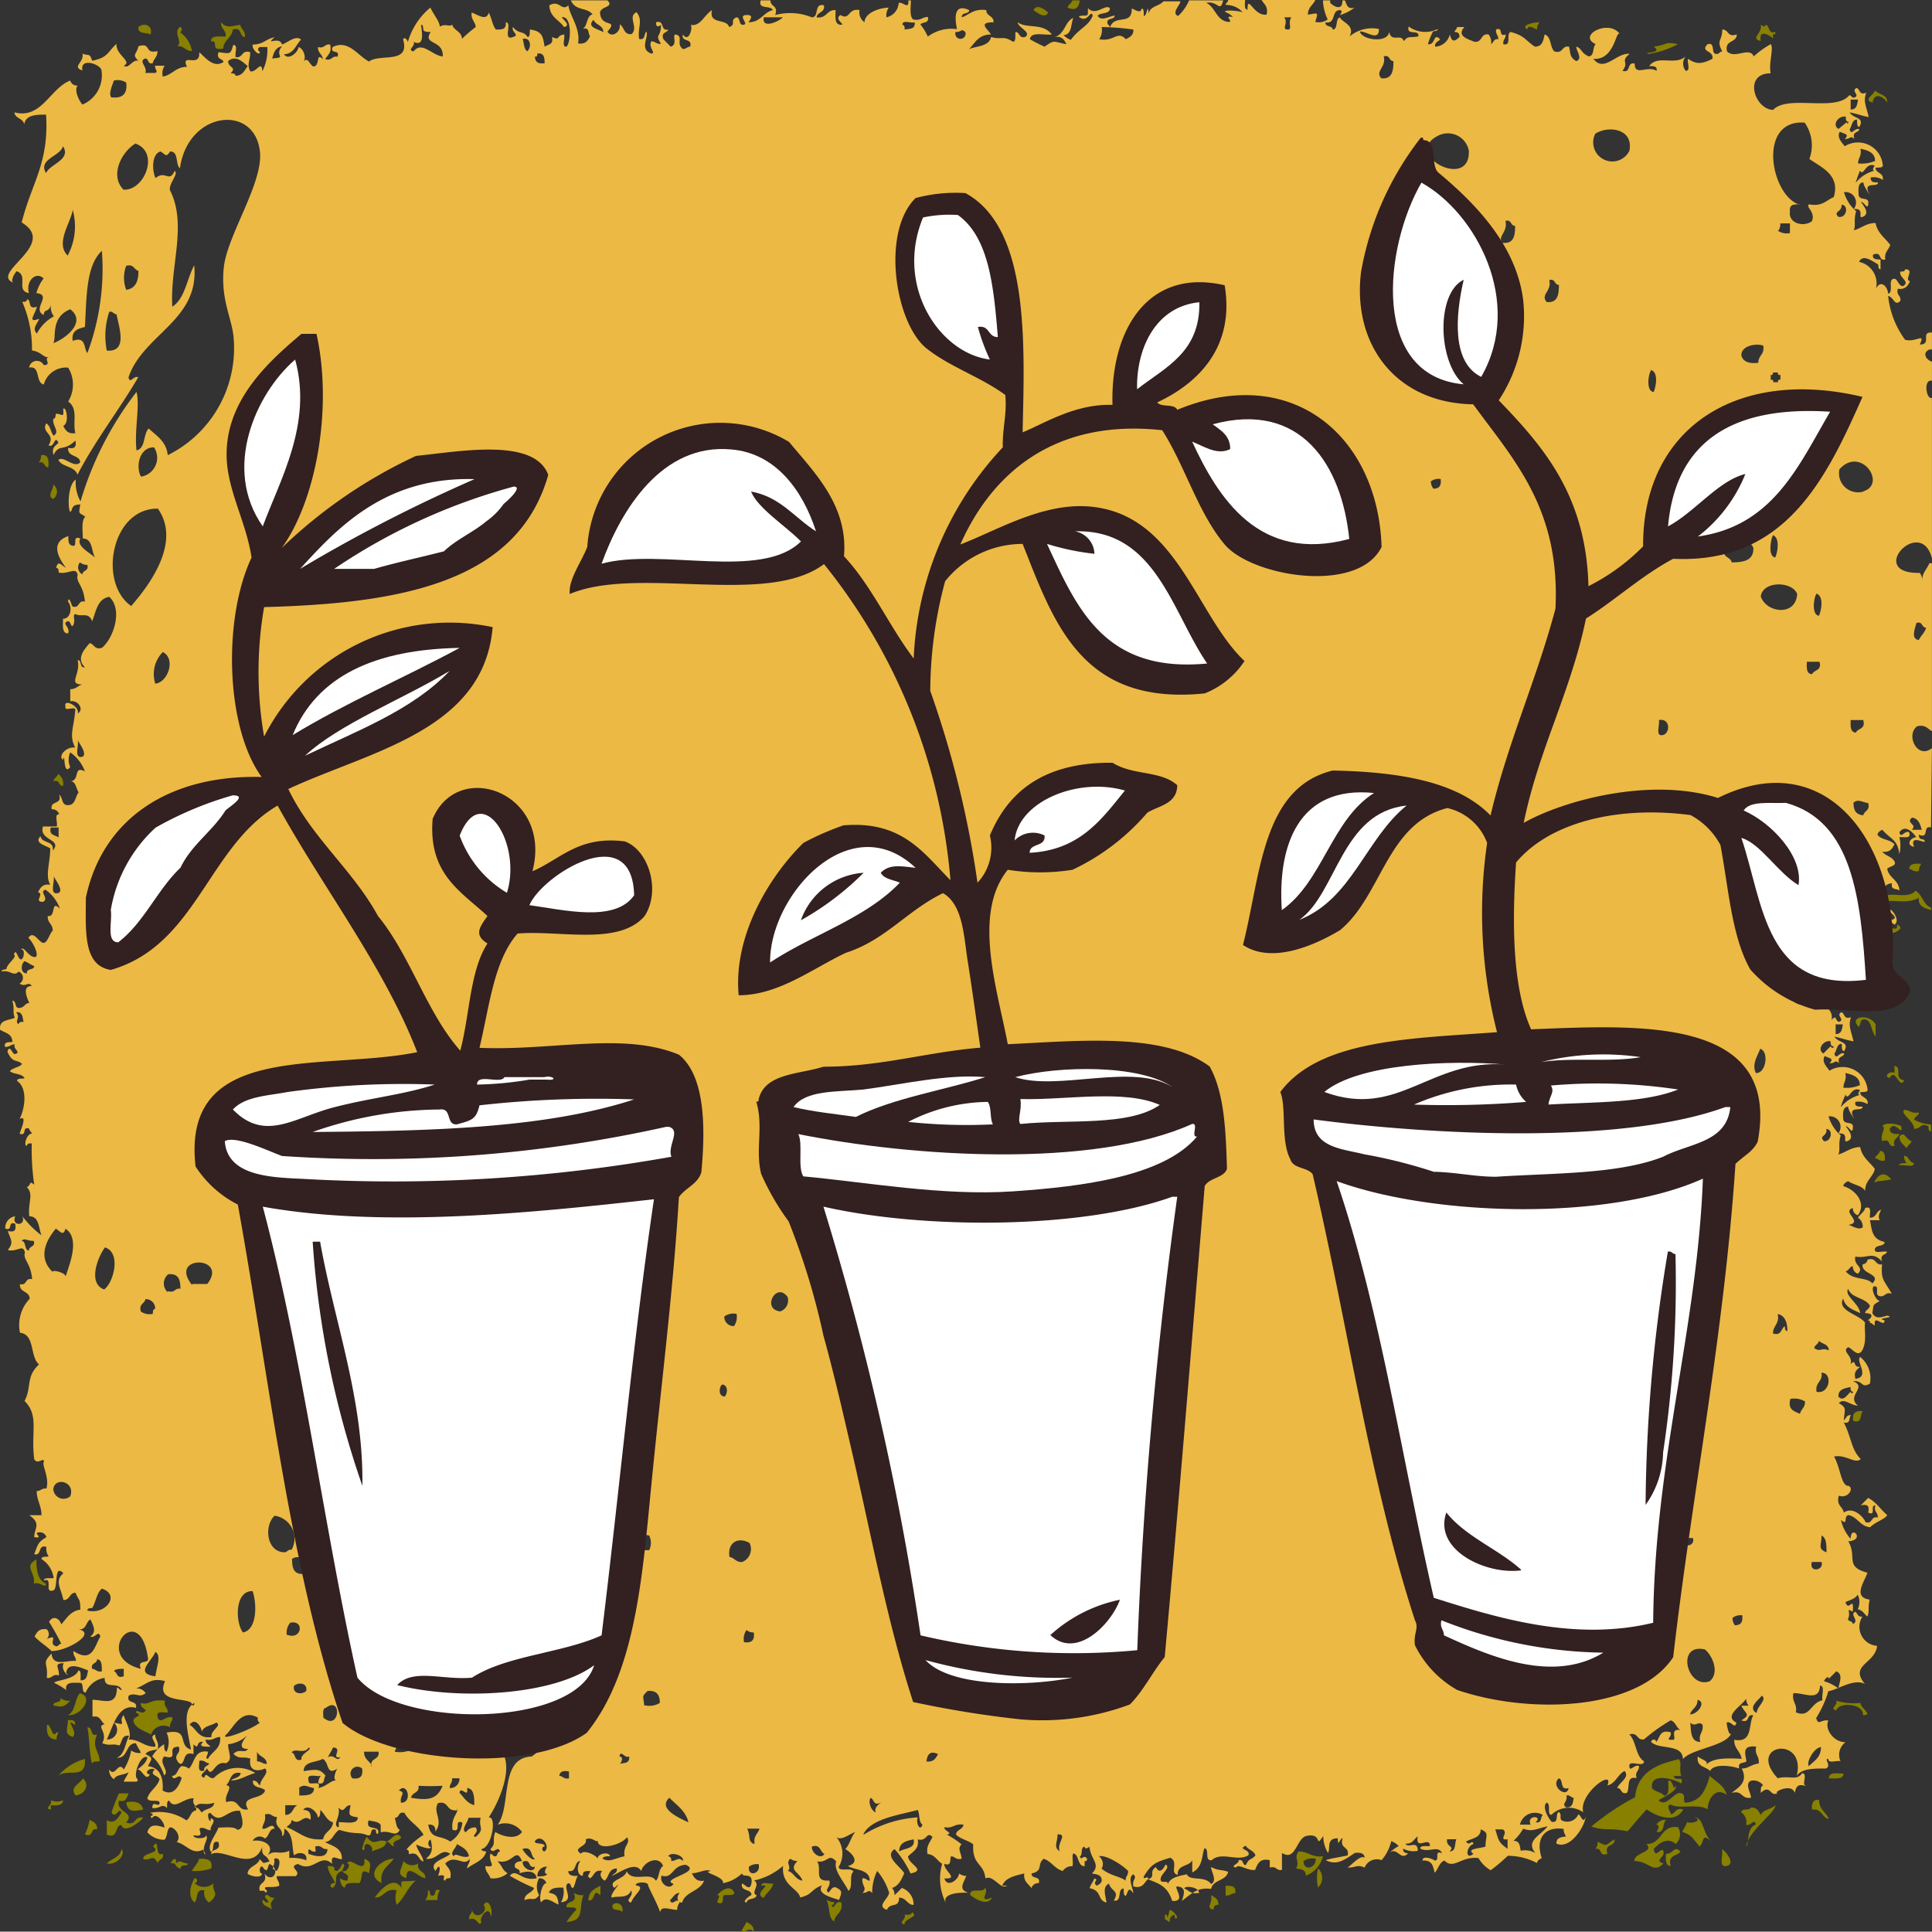 <?xml version="1.0" encoding="UTF-8"?> <svg xmlns="http://www.w3.org/2000/svg" width="246.103" height="246.059" viewBox="0 0 246.103 246.059"><rect x="0" y="0" width="246.103" height="246.059" fill="#333333" stroke="none"/><g id="Layer_2" data-name="Layer 2" transform="translate(0)"><g id="Layer_1" data-name="Layer 1" transform="translate(0 0)"><path id="Path_1112" data-name="Path 1112" d="M56.686,0h.946c-.146,1.092-.655,1.31-1.553.922C56.153.485,56.589.412,56.686,0Z" transform="translate(79.911 0.049)" fill="#878000" fill-rule="evenodd"></path><path id="Path_1113" data-name="Path 1113" d="M54.29.738c.437-.9,1.528,0,1.868.315C55.721,1.927,54.63.956,54.29.738Z" transform="translate(77.359 0.548)" fill="#878000" fill-rule="evenodd"></path><path id="Path_1114" data-name="Path 1114" d="M12.386,1.15c.679.825,1.334.485,2.426.315.146.582.679.776.631,1.553-.8,0-.315-1.334-1.553-.946-.146,1.092-1.164,1.31-1.237,2.426-1.8.34-.437-1.043-1.553-.922,0-.8,1.043-.606,1.868-.606C13.089,2.1,12.313,2.048,12.386,1.15Z" transform="translate(15.774 1.688)" fill="#878000" fill-rule="evenodd"></path><path id="Path_1115" data-name="Path 1115" d="M81.93,1.151a1.359,1.359,0,0,0-.315.922c-.194,0-1.189-.776-1.237,0C79.431,1.515,81.25,1.126,81.93,1.151Z" transform="translate(114.175 1.688)" fill="#878000" fill-rule="evenodd"></path><path id="Path_1116" data-name="Path 1116" d="M8.848,2.519c-.534-.291-1.674,0-1.553-.946C7.9.99,9.187,1.257,8.848,2.519Z" transform="translate(10.336 1.872)" fill="#878000" fill-rule="evenodd"></path><path id="Path_1117" data-name="Path 1117" d="M92.824,1.28c.267.194.558.364.606,0,.606.121.243,1.189,1.261.922,0,.267,0,.291-.315.315v.509c-.34-.364-1.868-1.31-1.553.315C91.393,3.027,93.067,2.4,92.824,1.28Z" transform="translate(131.47 1.874)" fill="#878000" fill-rule="evenodd"></path><path id="Path_1118" data-name="Path 1118" d="M9.645,1.4c.388,0,.315.631,0,.631A3.687,3.687,0,0,1,11.2,4.457c-.9,0-.946-.7-1.868-.606C10.082,3.292,8.772,2.152,9.645,1.4Z" transform="translate(13.25 2.045)" fill="#878000" fill-rule="evenodd"></path><path id="Path_1119" data-name="Path 1119" d="M2.365,23.89c.97-.146.995.679.922,1.553-.606,0-.388-.849-1.237-.606a1.383,1.383,0,0,0,.315-.946Z" transform="translate(2.87 34.089)" fill="#878000" fill-rule="evenodd"></path><path id="Path_1120" data-name="Path 1120" d="M3.039,25.42a1.14,1.14,0,0,1,0,1.844C2.166,26.948,3.112,25.954,3.039,25.42Z" transform="translate(3.749 36.295)" fill="#878000" fill-rule="evenodd"></path><path id="Path_1121" data-name="Path 1121" d="M3.451,40.62a1.5,1.5,0,0,1,.606,1.528c-.606,0-.388-.849-1.237-.606C2.941,41.129,3.257,41.057,3.451,40.62Z" transform="translate(3.968 57.969)" fill="#878000" fill-rule="evenodd"></path><path id="Path_1122" data-name="Path 1122" d="M105.427,48.909v.315c-.776-.267-1.674-.412-1.553-1.553-1.8.922-3.372,0-5.264.606,1.067-2.038,3.59-.121,4.852-1.528C104.408,47.356,104.408,48.545,105.427,48.909Z" transform="translate(140.555 66.709)" fill="#878000" fill-rule="evenodd"></path><path id="Path_1123" data-name="Path 1123" d="M97.6,51.661c-.437-.485-1.6-.243-1.553-1.237C96.682,49.842,97.506,50.812,97.6,51.661Z" transform="translate(136.904 71.696)" fill="#878000" fill-rule="evenodd"></path><path id="Path_1124" data-name="Path 1124" d="M98,52.053c.194-.534.7-.218.606.291.315-.194.34-.7.946-.606,0,.8-.437,1.019-1.237.922C98.291,52.392,98.17,52.1,98,52.053Z" transform="translate(139.685 73.803)" fill="#878000" fill-rule="evenodd"></path><path id="Path_1125" data-name="Path 1125" d="M99.76,59.793c.7-.752.825.461,1.553.606-.121.412-.558.485-.631.922C100.342,60.861,99.784,60.642,99.76,59.793Z" transform="translate(142.195 84.96)" fill="#878000" fill-rule="evenodd"></path><path id="Path_1126" data-name="Path 1126" d="M99.111,60.41c.534,0,.7.534.606,1.237-.631.146-.825-.218-1.237-.315C98.6,60.944,99.038,60.847,99.111,60.41Z" transform="translate(140.369 86.187)" fill="#878000" fill-rule="evenodd"></path><path id="Path_1127" data-name="Path 1127" d="M100.356,60.67c.631,0,.606.825,1.261.922,0,.679-1.334.121-1.868.315,0-.364.558-.267.922-.315A1.5,1.5,0,0,1,100.356,60.67Z" transform="translate(142.18 86.558)" fill="#878000" fill-rule="evenodd"></path><path id="Path_1128" data-name="Path 1128" d="M98.584,74.094c-.437.388,0,1.625-1.237,1.237Q97.128,73.9,98.584,74.094Z" transform="translate(138.713 105.666)" fill="#878000" fill-rule="evenodd"></path><path id="Path_1129" data-name="Path 1129" d="M5.118,88.89c1.892.534,0,2.984-1.528,2.79C4.585,91.219,4.415,89.618,5.118,88.89Z" transform="translate(5.066 126.797)" fill="#878000" fill-rule="evenodd"></path><path id="Path_1130" data-name="Path 1130" d="M3.742,89.15a1.722,1.722,0,0,0,1.237.315c-.728.752-.922.9-2.159.606C2.844,89.49,3.839,89.854,3.742,89.15Z" transform="translate(3.968 127.168)" fill="#878000" fill-rule="evenodd"></path><path id="Path_1131" data-name="Path 1131" d="M3.965,90.615c.218.631.825,1.359.315,1.844C3.116,92,3.65,91.634,3.674,90.3c.606,0,.97,0,.922.606C4.329,90.858,4.28,90.615,3.965,90.615Z" transform="translate(4.982 128.807)" fill="#878000" fill-rule="evenodd"></path><path id="Path_1132" data-name="Path 1132" d="M4.61,90.68c.8,0,.243,1.213,1.237.922-.752,1.674.364,2.159.315,3.421-.461,0-.9,0-.946.315C4.828,94.125,4.925,92.136,4.61,90.68Z" transform="translate(6.52 129.349)" fill="#878000" fill-rule="evenodd"></path><path id="Path_1133" data-name="Path 1133" d="M97.918,93.133c0,.776-1.043.606-1.868.606C96.1,92.866,97.093,93.133,97.918,93.133Z" transform="translate(136.904 132.792)" fill="#878000" fill-rule="evenodd"></path><path id="Path_1134" data-name="Path 1134" d="M8.809,95.592c-1.116.194-1.965.437-2.159-.922C7.5,94.476,8.591,94.549,8.809,95.592Z" transform="translate(9.429 134.917)" fill="#878000" fill-rule="evenodd"></path><path id="Path_1135" data-name="Path 1135" d="M89.913,95.41c1.189,0,1.019,2.062,2.159,3.081-1.334-1.189-.825,0-1.528.631-.9-1.116-.995-1.456-2.183-1.868.17-.461.461-.776.606-1.237C89.694,96.283,90.98,95.75,89.913,95.41Z" transform="translate(125.939 136.094)" fill="#878000" fill-rule="evenodd"></path><path id="Path_1136" data-name="Path 1136" d="M5.086,95.54c.461.243.995.437.946,1.213-.946-.218-.388,1.092-1.553.631A7.277,7.277,0,0,0,5.086,95.54Z" transform="translate(6.335 136.279)" fill="#878000" fill-rule="evenodd"></path><path id="Path_1137" data-name="Path 1137" d="M87,97.072c.218-.243.461-.849,0-.922a1.31,1.31,0,0,1,1.237-.606C87.728,95.98,88.116,97.29,87,97.072Z" transform="translate(124 136.275)" fill="#878000" fill-rule="evenodd"></path><path id="Path_1138" data-name="Path 1138" d="M85.84,100.25c0-1.14,2.6-1.092,1.528-2.159,2.086,0,1.722-2.426,4.027-2.159a1.674,1.674,0,0,1-.291,2.159c-.946-.9-2.038-.218-2.79.631.194,1.407,1.019-.485,1.237.315s-1.261,1.116,0,1.528C88.217,101.924,87.805,100.3,85.84,100.25Z" transform="translate(122.346 136.809)" fill="#878000" fill-rule="evenodd"></path><path id="Path_1139" data-name="Path 1139" d="M20.32,97.185c.655-.218,1.116-1.358,1.844-.606,0,.606-1.189.243-.922,1.237C20.829,97.695,20.757,97.258,20.32,97.185Z" transform="translate(28.921 137.399)" fill="#878000" fill-rule="evenodd"></path><path id="Path_1140" data-name="Path 1140" d="M8.8,97.16c.873-1.358.146,1.456,1.237.922.218.849-.631.631-.631,1.237-.631-1.383-1.019-.17-1.868-.606C7.492,97.888,9.966,98.058,8.8,97.16Z" transform="translate(10.697 138.055)" fill="#878000" fill-rule="evenodd"></path><path id="Path_1141" data-name="Path 1141" d="M89.356,97.378c-.364.655-1.674.364-1.237,1.844-.679,0-.655-.776-.606-1.553C88.434,97.742,88.556,96.529,89.356,97.378Z" transform="translate(124.7 138.468)" fill="#878000" fill-rule="evenodd"></path><path id="Path_1142" data-name="Path 1142" d="M90.466,97.07c.582.364,1.747,1.916.606,2.159S90.684,97.774,90.466,97.07Z" transform="translate(128.879 138.461)" fill="#878000" fill-rule="evenodd"></path><path id="Path_1143" data-name="Path 1143" d="M10.1,99.133c.267-.558.752-.922.922-1.553.922,0,1.747,0,1.553,1.237A6.016,6.016,0,0,1,10.1,99.133Z" transform="translate(14.348 139.188)" fill="#878000" fill-rule="evenodd"></path><path id="Path_1144" data-name="Path 1144" d="M22.164,97.58c-.606.946-1.819,1.286-1.553,3.105C18.453,99.666,20.466,97.6,22.164,97.58Z" transform="translate(27.998 139.188)" fill="#878000" fill-rule="evenodd"></path><path id="Path_1145" data-name="Path 1145" d="M21.466,97.7a1.407,1.407,0,0,0,1.868.315c-.194,1.116.946.922.922,1.868-.8,0-2.426-2.062-2.426,0C20.471,99.422,21.2,98.816,21.466,97.7Z" transform="translate(29.934 139.359)" fill="#878000" fill-rule="evenodd"></path><path id="Path_1146" data-name="Path 1146" d="M69.307,98.09a1.65,1.65,0,0,1,0,2.426A5.676,5.676,0,0,1,69.307,98.09Z" transform="translate(98.585 139.915)" fill="#878000" fill-rule="evenodd"></path><path id="Path_1147" data-name="Path 1147" d="M12.41,101.705a1.528,1.528,0,0,1-.606-1.553c-1.164-.218-.776,1.067-1.237,1.553-.922-.776-.534-2.208,0-3.105a.315.315,0,1,1,0,.631,1.747,1.747,0,0,0,2.426,0C12.628,100.274,13.987,100.468,12.41,101.705Z" transform="translate(14.221 140.642)" fill="#878000" fill-rule="evenodd"></path><path id="Path_1148" data-name="Path 1148" d="M40.086,99.2c0-.655,1.092-.146,1.528-.291-.194.825-.873,1.164-1.237,1.844C38.946,100.172,41.615,98.935,40.086,99.2Z" transform="translate(56.896 141.011)" fill="#878000" fill-rule="evenodd"></path><path id="Path_1149" data-name="Path 1149" d="M64.38,99c.8,0,1.334,0,1.237.946-.558,0-.655.364-1.237.291Z" transform="translate(91.746 141.213)" fill="#878000" fill-rule="evenodd"></path><path id="Path_1150" data-name="Path 1150" d="M39.849,99.7c0,.412-.776.243-1.237.291s.17,1.431-.922.946c0-.534.509-.825,0-.946C38.151,99.389,39.364,98.564,39.849,99.7Z" transform="translate(53.689 141.406)" fill="#878000" fill-rule="evenodd"></path><path id="Path_1151" data-name="Path 1151" d="M22.675,99.281c.291,0,.243.364.315.606.995.388.218-.995,1.213-.606a1.844,1.844,0,0,0-.291,1.237H22.36A1.747,1.747,0,0,0,22.675,99.281Z" transform="translate(31.83 141.514)" fill="#878000" fill-rule="evenodd"></path><path id="Path_1152" data-name="Path 1152" d="M14.116,99.827c.194-.922.655.291,1.237,0-.461.728-.655.582-.315,1.553-.364-.461-1.286-.364-1.237-1.237.267,0,.315.315.631.315S14.286,99.9,14.116,99.827Z" transform="translate(19.623 141.89)" fill="#878000" fill-rule="evenodd"></path><path id="Path_1153" data-name="Path 1153" d="M63.721,99.49c.461.291.995.461.946,1.237-.534,0-.582.243-.631.631C62.944,101.091,64.012,100.582,63.721,99.49Z" transform="translate(90.537 141.911)" fill="#878000" fill-rule="evenodd"></path><path id="Path_1154" data-name="Path 1154" d="M44.061,100.385c.267.922.461-.7,1.237-.291.243,1.359-.825,1.431-.922,2.426-.752-.534-.461-1.456-.946-2.79a1.747,1.747,0,0,0,.946.315C44.425,100.385,44.255,100.385,44.061,100.385Z" transform="translate(61.873 142.254)" fill="#878000" fill-rule="evenodd"></path><path id="Path_1155" data-name="Path 1155" d="M33.449,101.067c-.218-.509-1.5,0-1.237-.946C32.648,99.66,33.691,99.975,33.449,101.067Z" transform="translate(45.825 142.518)" fill="#878000" fill-rule="evenodd"></path><path id="Path_1156" data-name="Path 1156" d="M48.673,100.39c.995.631-1.067.776-.946,1.553-.922-.218.291-.655,0-1.237C48.164,100.73,48.6,100.754,48.673,100.39Z" transform="translate(67.498 143.195)" fill="#878000" fill-rule="evenodd"></path><path id="Path_1157" data-name="Path 1157" d="M39.591,100.9c.461.267.97.461.922,1.237-.582-.582-.776,0-1.553,0C39.057,101.676,39.421,101.361,39.591,100.9Z" transform="translate(55.5 143.922)" fill="#878000" fill-rule="evenodd"></path><path id="Path_1158" data-name="Path 1158" d="M246,105.385c-1.14-.315-.146,1.5-1.553.922,0,.509.243.582.606.606.849.995-1.916-.946-1.213.946-1.092-.243-.461-1.189.291-1.237-.582-.776-1.456-1.6-2.159-.631.194.922.655-.291,1.237,0,.315.922-.7.558-1.237.631a4.633,4.633,0,0,1,0,2.159c-.243-1.892-1.043-1.819-2.183-3.105-.267.146-.558.291-.606.631.437.679,1.674.582,2.159,1.237-.291.534-.558,1.067-1.553.922.412.534,1.237.631,1.553,1.237s-.631.606-.922.946c.218,1.213,1.5,1.383,1.553,2.79-.291-.34-1.14,0-.946-.946-1.941.17,0,2.208-2.79,1.553,0,1.941,1.892,2.038,2.79,3.105.97-.315-.34-.825-.291-1.237s1.48,1.286.606,1.844c-1.771-1.383-4.124-.849-4.852-1.844-.776.291.243,1.359.922,1.237-.17,1.941.243,1.941,1.237,3.712-.873-.243-.8.437-1.553.315s0-1.189-.606-1.237,0,1.771.606,1.844c-.922.582-.752.388-.922,1.553.291.558,1.092.558,1.553.922,0,1.043-1.456-.922-1.237.631-.243,0-.315-.315-.631-.315,0-.243,0-.291-.291-.315.582-.34.825-.873-.315-.922,0-.388.534-.485.606-.922a23.461,23.461,0,0,0-3.081-2.183c-1.8,2.426,1.237,3.226,2.426,4.342-.194.582.267,2.232-.315,3.421s-1.358-.485-2.159-.315c0,.995.8,1.043.606,2.183.728-.631.34,0,.922.291.873-.291-.437-.825.315-1.237.485.146.267.97,1.237.631-.388,1.116,0,1.674.315,3.081-1.092-.218-1.092-.291-2.426-.606.461.825,1.989.606,1.237,1.844-.364,0-.267-.558-.315-.922-.631,0-.606.825-.922,1.237.194.946.655-.291,1.237,0,0,.485-.97.267-.631,1.237-.606-.509-.388,0-1.237,0,.631-.631,0-.606-.606-.922-.437.7.218,1.334.606,1.868a3.2,3.2,0,0,1,4.852,2.426c0,.364-.582.267-.946.315,0,.728,1.092.558.946,1.528a2.135,2.135,0,0,0-1.553-.291c-.146.655.437.582.922.606,0,.7-1.819-.17-1.237,1.237.558.873-.631-.7-.606-1.237-.679,0-.679.776-.631,1.553s1.164.291,1.237.922c0,1.31-.485,0-.922,0,.218.34,1.213,1.431.315,1.868s.315-1.092-1.261-.922a1.354,1.354,0,0,0-1.237-2.183,5.192,5.192,0,0,0,1.553,2.426c-.364,1.14,0,1.771-.315,2.426.995-.267,1.577-.922,2.79-.946.243,1.31,1.213,1.892,1.868,2.79-.243,1.092-1.237,1.456-1.237,2.79-.412-.7-1.5-.752-2.159-1.237-.291.146-.558.291-.631.631,1.625.485,2.984,2.183,1.868,3.712a.873.873,0,0,1-.631-.922c-1.528.485,1.456,1.819-.606,2.159.412,0,1.261.728,1.844.315a1.263,1.263,0,0,0-.606-1.237c.509-.679.825-.776.922-1.237.922-.315.558.679.606,1.237.8,0,.776-.7,1.261-.946s-.437.534,0,1.261h-1.261c.267,1.043.146,2.426,1.868,2.766,0,.655-1.164.315-1.237.946s1.092.146,1.553.315c-.146.485-.97.243-.631,1.237-1.261-1.358-1.8-.34-3.4-.631-.291,1.189,1.213,1.286.315,2.183a.9.9,0,0,1-.631-.946c-.412,0-.485.558-.922.631.97,1.213,2.644.679,3.4,1.553,1.237-1.237-1.5-1.164-1.237-2.426a.716.716,0,0,0,.631-.606c1.164-.34.873.752,1.844.606-.17,1.965.218,1.965,1.237,3.736-.873-.267-.8.437-1.528.315s0-1.213-.631-1.261,0,1.771.631,1.868c-.946.582-.752.364-.946,1.553.437.776,1.067.558,1.868.315,1.31.291-1.625.291-.315.606,0,1.043-1.456-.922-1.237.631-.243,0-.315-.315-.631-.315,0-.267,0-.291-.291-.315.582-.364.825-.9-.315-.922,0-.412.558-.485.607-.946-.582-1.043-2.426-.97-2.766-2.159-.558.873,1.407,1.868,1.528,3.105-.9-.437-1.941-.752-2.159-1.868-.873,1.6,2.111,2.038,2.79,3.105-.17.582.267,2.232-.315,3.4s-1.383-.218-1.844-.291c-.922.509.7,1.116.291,2.159.825-.8.243.509,1.237.315-.34.364-.873.558-.606,1.553,1.916-.267,0-2.208.606-2.79a3.469,3.469,0,0,1,1.237,3.4c-1.14.655-.8-.437-2.159-.315,1.941.752-.922,1.868.631,3.105-.97,0-1.747-1.019-2.426-.315,1.019.631.752.728.631,2.183.315-.194.315-.728.922-.631-.315.291,0,1.14-.922.922.995,1.941.922,3.421,2.159,4.658-.7.679-1.989-.655-3.4-.315.849,1.48.873,3.76,1.868,3.736.728.364-.17,1.674-1.261,1.237-.364,1.286.509,1.358.631,2.159,1.116-.8,2.426.412,2.79,1.237.946.243.607-.849,1.553-.606,0-.752-.558-.679-.315-1.553-.752,0,.17,1.407-.922.922.17-.8,0-1.116-.946-.922l.946-.946c1.043.534,1.6,1.5,2.426,2.183-.34.582-1.334.752-2.183,1.553-1.31-.146-1.577-1.31-2.766-1.553-.655.17,0,1.456-.946.606a5.386,5.386,0,0,0,1.237,2.426c0-1.916,1.965.146-.291.315,1.164,2.062-.509,3.2,2.426,4-.364,1.14-1.916,3.129.291,3.421-.267,1.164,0,1.456-.291,2.159-.412-.315-.606-.825-1.237-.922a2.111,2.111,0,0,0,0-1.868c-.315.534-.97.679-1.553.946.388,1.383,1.116-1.019.922,1.237-.97-.558-.17,0-.606.922,0,.34.606.218.606.631.946-.388-.461-1.189.315-1.553.315.194.315.7.922.606a2.426,2.426,0,0,0,1.868,3.736c-.243,2.28-3.59,2.426-1.553,4.852-1.407-.752-3.542.776-4.658.922a13.731,13.731,0,0,1-1.553,3.421c.291,1.043.582.146,1.553.315-.509,1.067.655,2.766,2.183,2.766a1.989,1.989,0,0,0-.631,2.426c-.437-.17-1.6.364-1.553-.315-.631,0,.461.825-.291,1.237-1.674,0-3.057,0-3.736.922,1.261-5.191-6.477-4.051-2.426.315,1.553-.388,2.426.364,3.105-.631.849,0-.243,1.7.606,1.553-.412.17-1.286-.582-1.528.946-.437-1.334-2.911,0-2.183,0-.97.631-.873-1.213-2.159,0,0-.461,0-.9.315-.946a1.528,1.528,0,0,0-1.553-.606c-.849.364,0,1.6,0,2.159-1.261.243-1.067-.995-2.426-.606.218-.388,2.28-1.116,1.237-3.105.873,0,1.286-.558,2.159-.631.146-.97-.558-1.092-.315-2.159-1.722-.17-1.456.7-1.237,1.868-.291.315-1.14,0-.922.922-.946-.34-3.226-.679-3.712.315-.534-.606-1.8-.485-1.553-1.868.388.461,1.625.558.922,1.237.8-1.067,2.693-1.019,4.658-.922-.17-.995-.995-1.31-.946-2.426,2.426.461,1.747-1.989,2.426-3.105-.946-.243-.364,1.067-1.528.631,1.31-.776.485-.825,0-1.868h.922a1.553,1.553,0,0,1-.315-.922c-.315.825-3.008,2.183-1.237,3.081-.194.946-.655-.291-1.237,0,0,.364.364,2.038.631,1.237-.485,1.771-5.094,2.038-6.21,3.421,0-2.013-2.984-1.164-4.027-2.183a.315.315,0,1,1,.631,0c.485-.534.412-1.65,1.844-1.237.194.679-.873.995.315.946.509,0-.509-1.48.922-1.237-.534-.315-.606-1.043-1.237-1.237a22.975,22.975,0,0,0-3.4,2.426c-.97.146-.7-.946-1.868-.631.9.849.776,2.741,1.868,3.421,0,.873-1.916-.267-1.868.606s.655-.291,1.237,0c0,.752-.558.679-.315,1.553-1.383-.364-.8,1.237-1.237,1.868-.825.218-.606-.631-1.237-.631.315-.728,1.65-1.359.946-2.159-.9.461-1.116,1.577-2.183,1.844.922-2.256-3.712,1.067-3.081,3.421a3.178,3.178,0,0,0-4.051.315c-.631,0,0-1.359-.607-1.553-.558.437,0,1.674.606,2.426,1.019.267.437-1.019.946-1.237.582.485-.315,1.067.922,1.237a1.534,1.534,0,0,0,1.553-.922c.315,0,.631,1.334.922.315,0,.97-1.868,4.245-3.712,3.4,0-.825.655-.8,1.237-.922a1.577,1.577,0,0,1-.315-.946c-2.208-.34-3.687,1.019-2.79,3.712-.267.146-.558.291-.606.631a8.078,8.078,0,0,0-3.712-.922,22.507,22.507,0,0,1-2.183,1.844,4.149,4.149,0,0,1-1.553-1.553c-2.256-.267-3.129,1.528-4.342.315-.679.267-.776,1.092-1.237,1.553-.218-.679-.194-1.625-1.553-1.553,0-.728,1.383-.17,1.553,0,.752,0-.17-1.407.946-.922-.509-1.116-1.7,0-2.79-.606,0-.437.776-.267,1.237-.315,0-1.358-1.892.7-1.553-1.237-.485.34-.655.995-1.553.922.315.7,1.553-.534,1.553.922a2.765,2.765,0,0,1-1.868-.291c0,.509.243.558.631.607-.97,1.092-1.407-.995-2.426,0a5.312,5.312,0,0,1,1.237-.922,2.426,2.426,0,0,0-.946-.631,5.628,5.628,0,0,1-1.237,2.426,1.674,1.674,0,0,0-2.159.946c-.97-.437-1.043,0-2.159,0,.631-.461,1.625-1.625,2.159-1.261,0-.534-.534-.7-1.237-.606-1.237.8-2.256,1.674-3.712.922.655-.243,1.48-.315,2.79-.606.267-1.213-1.092-.8-.631-2.183-.412,0-.582,1.286-.631,0-1.5,0-.9,1.261-1.237,1.868a4.051,4.051,0,0,1-.606-2.159c-1.164,1.7,0-.485-2.183,0-1.261.364-1.334,3.275-3.081,2.159v2.159c-.752.146-.679-.558-1.553-.291v-.946c-1.31-.291-1.553.509-1.868,1.237-.9.17-2.183-.873-2.426-.291-.9-.194.485-.485.315-.946.679-.17.437.606.922.631.509-1.019.582-.534,1.237-1.237-.194-.631-.946-.7-1.237-1.237-1.14.485.728.461.315,1.237-1.456.825-3.372-.534-4.658.606-.97.146-.218-1.407-.922-1.528-.364.922-.17,2.426-1.553,3.081v-1.553c-.388.849-1.941.534-1.844,1.868-1.092-.243.17-1.6-.946-2.183-1.916.582-2.426.8-3.4,2.426,0,.485.534-.267.606.315.995-.388,0-.922.946-1.553.412.825.873.437,1.237-.315.752.364-.631,1.189-.631,1.868s.922,0,.922.606c.364-.873,1.456-1.019,2.426-1.237.364.922,2.28.121,3.081,1.237.849-.364,0-1.6,0-2.159,1.092.534,1.189.267,2.183.606-.267,1.189-1.916.97-2.183,2.183-1.65-.243-2.426.534-3.712,1.528.218-.776.655-1.747-.606-1.844-.534,0,1.261,1.989-.631,1.844-.606-1.916-1.722-2.208-3.105-2.766-.485.437-.606,1.237-1.844.922-.194-.995.558-.97,0-1.553-.8.437,0,1.892,0,2.426-.558-.776-.582-.509-.946.315-.364,0-.243-.558-.291-.922-.873,0-.121,1.747-1.261,1.528.8-1.261-.364-1.164-.606-2.159-.873.437-.461,1.407-.315,2.426-1.237-.34-.509-1.5-2.159-1.844.146-.461.461-.8.606-1.237.7.17-.364.461.315.922.267-.146.558-.291.631-.631,0-.8-.655-.8-1.261-.922,1.237-1.164-.218-1.844-.291-3.4-.291.17-.558.364-.631,0-.558,0-.194,1.043-.606,1.213.17.7.485-.364.922.315,0,.267-.121.291-.315.315v.631c-.849,0-.7-1.164-1.237-1.553s-.146,1.092-.315,1.553a1.383,1.383,0,0,0-1.237.606c-1.043-.291-1.431-1.237-2.426-1.553-.9.7,0,1.553-1.553,1.868,0,.8,1.213.243.922,1.237a.873.873,0,0,0-.922.631c-.388-.558-1.043-.825-.922-1.868-1.164.291-2.426.534-2.79,1.553h.606c-.873.582-1.722-1.431-2.766-.922-.194-2.013-1.7-1.6-1.553-4.342-.631-.509-1.625-.655-2.183-1.237,0-.631.849-.606.946-1.261-1.164-.194-1.334.534-2.426.315-.146.461,1.213.752.315.946a12.47,12.47,0,0,1,1.868,1.237c-.606.558,0,1.14,0,1.844-.655.146-.825-.218-1.237-.315s.17,1.431-.946.946c-.146.873,1.965,1.965,0,1.868.34,1.237,1.8.194,1.868-.631a1.5,1.5,0,0,0,.922.315c-.412.97-1.043,1.771.315,2.159.437,0-4-.364-2.79,1.553a6.89,6.89,0,0,1-.606-5.264c-.655-.364-.9-1.164-1.868-1.237-.194-1.116.364-1.5.631-2.183-.776-.776-.679.655-1.868.315.17,1.213-.485,1.431-1.237,2.159,0,1.019,2.426,1.747.315,2.183a12.275,12.275,0,0,0-2.038-3.105c-1.358.946.7,2.159,1.237,3.081-.364.8-.679,1.6-1.553,1.868a1.359,1.359,0,0,1,.315.922c.315-.291.631-.606.922-.922a2.208,2.208,0,0,1,1.5,2.159c-.8,0-.922-.922-1.844-.922,0,1.407-1.092.534-1.553,1.553-1.383-.461.17-1.383.291-2.159a7.739,7.739,0,0,0-1.528-2.79,6.114,6.114,0,0,0-.631,2.79c-.606-.534-.388,0-1.237,0,.679-.655-.17-.9,0-1.868.509,0,.534.291.922.315,0-1.456-1.8-1.31-2.79-1.868,1.65-.437.534-1.65-.315-2.159.558-.606.728-1.577,1.261-2.183-.776.291-1.844,1.189-2.426.631a3.251,3.251,0,0,1,.315,3.809c0,.7,1.65,0,1.868.631-.582.437,0,2.014-.631,2.426-.509-1.116-1.965-2.644-1.553-3.736-1.019-1.116-.995.194-2.426,0,.655.97-.534,2.6,1.553,2.426.146.631-.218.825-.315,1.237.267.922.461-.728,1.237-.315s.655.582.315,1.553c-.97-.315-2.935-.776-2.159-1.868-1.528.582-1.164,1.164-2.79,1.553-.291-1.213-2.426-1.5-2.183-4.027a8.273,8.273,0,0,1-3.712,1.868c.922.485-.485,1.577.315,1.844,0,.655-1.164.315-1.237.946-.728,0,.34-.849.606-.946,0-.776-1.189-.437-1.237-1.237s1.019,1.14,1.237-.291-1.189-.606-1.189-1.237a4.852,4.852,0,0,1-2.426,1.261c.121-.946-2.935-1.383-1.553-1.553-.631-.315-1.577.291-2.426.291.291.558.582,1.092,1.553.946-.485,1.359-2.426,1.383-2.79,2.79-.728,0-.7-.849-.315-1.237-.631,0-.825.606-1.237.922.315.873.825-.461,1.237.315a1.455,1.455,0,0,0-.315.922c-.9,0-2.086-.606-2.159.315-.558-1.48-1.043-2.232-1.553-3.421.146-.509-1.674-.509-1.553,0,1.407.146-.291,1.164-.606,2.183-.922-.267.412-.8,0-1.553-.437,1.14-1.844.631-2.426.922-.534-.243,1.722-2.547.291-1.237-.97-.995,1.528-1.14,1.553-2.159.728,1.553,3.008,0,3.736,1.237.485-.437.315-1.528.922-1.868-.509-1.383-2.426-.631-2.79.631-.776-1.31-2.717.218-3.712.607.194-.315.7-.315.606-.922-1.092,0-.97,1.092-1.553,1.553-.485-.315-.7-.825-.315-1.237-1.043-.218-.995.631-1.528.922-.558-.243,0-.558,0-.922-.631,0-.97,0-.922.607-.849,0-.752-1.456-.315-1.868-.873,0-.388,1.48-1.553,1.261,0,.534.534.7,1.237.607-.315.412-.315,1.14-.631,1.553-.34,0-.194-.606-.606-.606-.873.485.97,2.256-.922,2.426a2.693,2.693,0,0,0,.291-1.868c-.873,0-1.553,0-1.844.631.7.243,1.116.146,1.237,1.528-.509-.146-1.674-1.189-2.183-.291-.388-.218,0-2.426.631-2.426a.873.873,0,0,0-.922-.631,2.159,2.159,0,0,0,0,2.159c-.655.873-.9.218-1.868.631,0-.873.97-.873,1.237-1.553a26.464,26.464,0,0,1-3.105-1.553c.873-1.043,1.431.776,3.421.315-.17-1.116-1.431-.873-2.183-.631.17-.679-.582-.437-.606-.922s.437-.582.922-.631c-.8-1.916-1.164.534-3.105,0,.849,1.019.461.946,1.261,1.553a2.838,2.838,0,0,1-2.183.631c-.146-.582-.655-.776-.631-1.553,1.6.218.315-.485.631-1.553.243,0,.315.315.631.315s.194-.606.606-.606c-.315-.873-.825.437-1.237-.315.8-.776.17-1.043.631-2.183.873.558,2.644,1.067,3.4,0a2.644,2.644,0,0,0-3.105-.922c1.819-2.426.146-8.539,4.342-8.685,7.448-5.386-6.671-11.256-4.852-1.553,3.2,1.625.873,7.059-.631,9.315,1.043-.218.461,3.784-.922,4.027,0,.291.388.243.606.315-.315,1.213-1.625,1.456-2.426,2.159,0-.558.388-.655.315-1.237-.679,1.116-1.868-.7-3.105.606.291.558.873.8.631,1.868-.364,0-.558,0-.631.315-.606-.146.509-.9-.922-.631.388-.849.243-1.747-.315-.606-.995-1.14,1.31-1.577,1.868-2.183-1.189-.825-1.625.825-3.105.631.873-.7.873-1.286.631-2.426-.412,0-.412.922,0,.922,0,.461-1.48-.146-1.868-.315.194.849.776,1.31.946,2.159-.752-.17-.534-1.334-1.868-.922,0-.364,0-.534-.315-.606a10.115,10.115,0,0,1,2.183-1.868c-.631-1.14-1.844-1.674-2.426-2.79-.849-.218-.606.631-1.237.631.17.534.17,1.286.631,1.528-.558,1.019-1.14,0-2.426.315v-.922c-.243-.461-.995-.461-1.528-.606-.509,1.407,1.286.558,1.237,1.528-.17.485-.34,0-.315-.315-.995-.364-.243,1.019-1.237.631s-1.456,0-3.421-.631c-.752.388-.825,1.456-1.844,1.553.922.509,2.208.7,2.159,2.183-.7,0-1.456-.776-1.237.606-1.5-1.48-2.426,1.189-4.342,0-1.407.388.534.922-.315,1.553H35.265c0,.558.388.655.315,1.237-.873.364-2.426-.17-1.553.631,0,.34-.315.17-.315,0h-.606c-.291-1.213,1.067-.8.606-2.183,1.092,1.358,2.111-.631.631-1.237-.267.315-.17,1.407-.922.315-.412,0-.412.922,0,.922-.146.7-1.65.243-1.868,0,.121-.995,1.286-.97,1.553-1.844.606.582.243.558,1.237.291-.485-1.116-.995-.437-.922-1.844-1.237,3.323-4.973,0-6.5.922,0-.8,1.31-.315.922-1.553-.995-.267-.437,1.019-.922,1.261-.655-.776.655-2.232.922-3.105.9,0,2.013-.17,2.426.291,1.092-.17.509-1.8.315-2.426-1.7-.194-2.426,1.844-3.712.315-.776-.291,0,1.771,0,.631.9.267-.194.995,0,1.528-.558,0-.679-.364-1.261-.291s.728,1.261-.922.922c-.146.509,1.7.509,1.553,0,.534.437-.776,1.6,0,2.426-.291,0-.243-.364-.315-.606-1.431.776-2.135-.655-3.4-.946.582-.582,0-1.6-.631-1.844s-.485,1.14-.922,1.553a2.935,2.935,0,0,1-2.183-.946c.34-1.213,1.334-.873,2.183-.606,0-.752-1.092-1.989-1.553-1.237-.34,0-.17-.315,0-.315s0-.291-.315-.315a6.113,6.113,0,0,1,4.658.946c.534-.291.509-1.164,1.237-1.261.121-.752-.558-.655-.315-1.553-1.383,0-2.426,1.528-3.105.315-.364,0-.243.582-.291.922-.655-.655-.9.17-1.868,0,0-1.067.849,0,.922-.606s-1.359,0-1.553-.631c.315-1.019,1.286-1.407,1.553-2.426-.267-.534-1.359-.509-.606-1.237-.655-.34-1.48.485-.631.631-.485.97-.97-.631-1.553-.631.485-.437,1.092-.776,1.237-1.553-.873-.461-1.916,2.426-1.237,2.79,0,.267,0,.291-.291.315h-1.48c.17-.461.461-.776.631-1.237-.509.437-1.6.267-1.868.922a1.31,1.31,0,0,1-.606-1.237c.728,1.116,1.164-1.164,1.844,0a6.671,6.671,0,0,0,.946-2.426,1.722,1.722,0,0,0,1.237.315c-.17-.461-.461-.776-.631-1.237-1.383,0-.922,1.941-2.426,1.844,1.019-.412,1.043-1.819,1.553-2.79-.97-.146-.873.8-1.237,1.237-1.043-.315-1.067.121-2.183-.291.8-1.456-.873-2.135.315-2.426-.534-.315-.509-1.164-1.553-.946v-2.159c1.383,0,3.129.9,3.105-1.553.243,0,.315.315.631.315-.437-1.164-2.256,0-2.183-1.553a3.105,3.105,0,0,0-2.426,1.868c-.582,0-.194-1.067-.631-1.237-.946,0-2.038-.194-1.844.922a7.714,7.714,0,0,0-1.553-.922c.34-.388,2.644-.388,3.105-1.577.412,0,.243.8.291,1.261.825,0,.8-.655.946-1.261-1.019-.412-2.62-1.116-2.79.315.728.7-.849-.218-.315-1.237-1.359,0-.558.558-.606,1.553-.9-.243-.825.437-1.553.315.194-2.013-.7-1.747.606-3.105.146,1.747,1.916.825,3.105.946,0-.558-.388-.655-.315-1.261,2.426,1.577,2.668-.582,3.421-1.844-.218-.922-.679.291-1.261,0,.776-.631.437-1.261,0-2.183-.606.315-.485,1.383-1.528,1.261,2.426.485-1.456,2.79-3.421,2.766-.679-.655-1.528-1.164-2.159-1.844.267-.534.582-1.092,1.553-.922a.873.873,0,0,1,0,1.237c1.722-.752,0,.679,1.237.922.243,0,.315-.315.606-.315a28.291,28.291,0,0,0-1.553-2.79c.461-.849,1.31-.509,1.553.315.679-.752,1.189-1.722,2.426-1.868,0-1.5-.17-1.043-.606-2.159-.825,0-.679.97-1.553.922-.291-1.5-1.164-2.426,0-3.4-1.237-1.31-.631,1.819-1.237,2.159-1.31.485,0-1.722-1.237-1.237,0-.437.776-.243,1.237-.315a3.4,3.4,0,0,0-1.553-2.426c0-.364.558-.267.922-.315a1.722,1.722,0,0,1-.291-1.237c-1.164-.315-.509,1.164-1.553.946.509-1.407.558-1.577,1.553-2.183a.849.849,0,0,0-.946-.606c-.873,0,.752.849-.606.606,0-1.116.946-1.7-.631-2.79H5.306c0-1.237-.606-1.868-.606-3.081.534,0,.631-.388,1.237-.315.412-1.48-.655-3.057-.315-3.421,0-.655-.825.461-1.237-.315-.461-3.493.655-5.531-1.237-7.423.946-1.771.121-3.057,1.844-4.658-1.189-.97-.485-3.833-2.426-4.027A4.852,4.852,0,0,1,3.8,165.426c0-1.019-1.31-.752-1.237-1.868.946.218.606-.849,1.553-.631-.194-2.183-1.189-2.426-.922-3.4-.243-1.14-.995,0-2.183-.315.8-.97.388-1.261,0-2.426.8.17,1.116,0,.946-.922-1.019-.388-.243.995-1.261.606a1.46,1.46,0,0,1,1.261-1.553c-.534,1.286,1.431,1.286.922,0a12.712,12.712,0,0,0,2.426,2.426c-.388-.97-.267-2.426-1.553-2.426-.194-1.819.606-2.814-.315-3.712.606-.243.218-.922.946-.315a30.566,30.566,0,0,1-.315-5.264c-.364,0-.558,0-.631.315-.461,0,0-1.577.631-1.553,0-.243-.315-.315-.315-.631-.995-.364-.243,1.019-1.237.631.243-.7.995-2.426,0-1.868.655-1.261,1.092-3.881-.315-4.852,0-.364.582-.267.946-.315-.267-.655-1.359-.485-1.868-.922.364-.461,1.189-.461,1.553-.922-.679-.655-1.164,0-1.868-1.553.315-1.043.631.34.946.291.922-.194-.315-.655,0-1.237-.558,0-.655.388-1.261.315-.146-.655.461-.582.946-.606,0-1.067-.922-1.164-1.553-1.553-.194-1.334,1.116-1.164,1.868-1.553-.315-.728,0-.995-.315-2.159.582,0,.218,1.019.922.922s.631-.606,1.237-.631c-.582-1.237-.7-2.183.315-2.159-.461-.679-.752.218-1.553-.315a.849.849,0,0,0-.121-1.528c-.679.7-1.067-.267-2.159,0,0-.291.364-.243.606-.315,0-.631,1.48-1.6.946-1.844.291-.97.509.655.922.606s.509-1.456,0-1.237c.34-.631.946,1.092,1.868.922.437-.34-.437-2.014-.946-2.426.655-1.019,1.31.534,1.868.631s.776-1.092,1.237-1.553c0-.9-.7-.97-.631-1.868,1.116.218.315-2.159,1.553-.922a5.046,5.046,0,0,0-1.844-2.426c-.873.267.534,1.092-.315,1.553-1.237,0,.218-.97-.631-1.237.291-.558.582-1.092,1.553-.946-.679-1.14,0-2.838,0-4.633-.582-.388-2.111-.655-1.237-1.553.146.97,1.771.485,1.553,1.844,1.31-1.5-1.819-1.261-1.237-3.081H7.246c.17-.461-.364-1.6.315-1.553a.9.9,0,0,0-.946-.631c-.267-1.189,1.359-.509.946-1.868.558.388.194,1.65,1.528,1.261.558-.291.582-1.092.946-1.553-.364-.606-.364-1.431-1.067-1.431,1.286,0,.34-2.062,1.868-1.237a5,5,0,0,0-1.868-2.426,2.28,2.28,0,0,0,0,1.868c-.946,1.237-.606-2.111-.922-.922-.7-.509.509-1.747,1.553-1.553-.8-1.553-.194-2.426,0-4.658.218-.825-1.456.218-1.237-.606-.291-1.043,1.868,0,1.553.922.9-.534,0-1.771-.946-1.553V87.773c.776,0,.97-.485,1.553-.606-1.916,0-.194-1.213-.606-3.105.582,0,.194,1.043.922.922-1.116-1.116-.146-2.208.606-3.081.606.121.582.873,1.553.606,1.431-1.14,2.741-4.852.946-6.5-1.528.243-1.674,1.868-2.183,3.105-.461-1.237-1.31-.485-2.159-.922-.412.194.146.825-.315,1.528-.34,0-.218-.606-.606-.606-.922.267.388.776,0,1.553-.8,0-.631-1.043-.631-1.868,1.019,0,1.213-1.528.631-2.183.146-.873.437.509.606.631.946.243.606-.849,1.553-.631-.194-2.183-1.189-2.426-.922-3.4-.218-1.116-1.237,0-2.426-.315,0-.34,0-.534-.315-.606.267-1.043.679-.267,1.237,0-1.189-1.577-1.844-3.3.315-4.027,0,.7,0,1.164.606,1.237s-.17-1.407.922-.922c-.558.946,1.189,1.771,1.868,2.426-.485-.873-.291-2.426-1.553-2.426,0-.995-.218-2.28.315-2.79-.825-.582-.873-.218-.631-1.553-1.213,0-.946.655-1.237.922s-.558-3.251.655-4.1a5.022,5.022,0,0,0,.606,2.79,42.259,42.259,0,0,1,7.132-13.949c.461,1.722-.291,4.852,0,7.448,1.189-.267.825-2.062,1.553-2.79,1.019.946,2.256,1.674,2.426,3.4a15.21,15.21,0,0,0,8.369-15.186c-.267-2.426-1.625-4.658-1.237-8.66s4.852-10.553,4.633-14.555c-.437-6.429-9.194-5.555-10.213,1.868-.606-.534-.121-2.135-1.237-2.159-.558.776-.509.461-1.237,0-1.14.34-1.092,2.426-.631,3.4,1.261-1.067,1.747.655,2.426-.922.558.364-.7,1.528-.606,2.426,2.256,4.415,0,9.7.315,14.871,1.625-1.043,1.844-3.518,2.79-5.264.7,7.011-6.526,8.782-8.369,14.264.194.922.655-.291,1.237,0-2.426,4.148-5.434,7.981-7.739,12.4-.364-1.116-1.965-.946-2.426-1.868.606-.631,1.989,1.116,2.766.315,0-1.019-1.65-.631-1.528-1.868.8.194,1.092-.121.922-.922-1.553,1.5-2.038.34-2.79,1.844-.267-.995.267-1.164.631-1.553-.509-1.116-.485.728-1.261.315.97-1.48-.995-1.577-.291-2.79.534.291.558,1.092.922,1.553.922-.461-.267-1.359,0-2.159.291,0,.243-.388.315-.631.8,0,1.019.655.922-.606.388-.461.825,1.844,0,2.159.291.534.582,1.067,1.553.922-.388-1.383.412-3.105-.922-4.027a4.124,4.124,0,0,0,0-4.318A2.935,2.935,0,0,0,5.6,48.959c-1.116-.243-.364-2.426-1.868-2.159A.995.995,0,0,1,5.6,46.485c1.213,0-.364-1.092.922-.946-1.189,0-.995-.655-2.426-.922a14.968,14.968,0,0,0-1.237-6.186c.364,0,.558,0,.606-.315.606,0,0,1.407,1.261.922-.267,1.092-1.286,2.111.291,1.553-.218.631-.97,1.237-.291,1.868a5.216,5.216,0,0,1,2.159-2.183,1.965,1.965,0,0,1-.388-1.431c-.34,1.067-.776.34-.922,1.261-1.528-.8,1.164-2.571-.922-2.79a5.6,5.6,0,0,1,.922-1.868c-.995-.97-2.3.364-1.868,1.868-1.722-.315,0-2.232-1.553-2.79-.243.194-.97,1.431-.291,1.528-3.469-1.237,5.7-4.852.922-7.739,1.261-5.046,3.493-7.52,3.105-13.731-1.237,0-2.571,0-2.79,1.237-.121-.825-1.164-.7-1.237-1.528,3.469.9,4.512-3.057,7.108-4.051a.873.873,0,0,0,.946.631c-.485.558.146,1.916.606,2.426a4.027,4.027,0,0,0,2.426-4.342c0-.728-2.766-1.771-2.426,0-1.431-.485.267-1.019,0-2.159.7.364.922-.17,1.237.922,2.038-.412,1.916-1.067,3.105-2.159-.146,1.407,2.086,2.256.922,2.79.631.485,1.092-.849,1.868-.631-.873-.825-.243-.752,0-1.844,1.674-.558.7,1.043,2.426.606,0,.776-.485.97-.606,1.553-.7.17-.461-.582-.946-.606-.946.364.34,1.067,0,1.844h1.237c.461-.121,0-.388,0-.922H21a1.722,1.722,0,0,0-.243,1.383C22,9.514,22.384,8.495,23.839,8.495c-.873-1.892,1.747.243,1.553-1.868.752.631,1.844,2.111,3.105,1.237-.146-.485-.97-.267-.631-1.237,1.528.194,1.5.315,1.868-.922.679,0,.146,1.092.315,1.553.97.146.7-.97,1.844-.631,0,1.116-.461,1.5,0,2.426.752.267,1.456-1.528,1.553,0a6.113,6.113,0,0,0,.631-3.081h-.946a.315.315,0,0,0,0,.606c0,.655-1.067-.315-.922-.922,1.359,0,1.722-.752,2.79-.922-1.334,1.164.631-.243.946.922.752-.267,1.771-1.237,2.426-.631-.679.679-.9,1.819-2.183,1.868.582.849,1.8-.243,1.868-.922.679.218,1.019,1.456.606,1.844.631-.631.728.34,1.261.631.922,0,.291-1.892,1.213-.922,0-.606-.655-.8-.606-1.553.873.243.8-.437,1.553-.315.243,1.067-.34,1.31-.631,1.868.873.243.8-.461,1.553-.315.388-1.019-.995-.243-.606-1.237,2.013-1.019,3.275,1.189,4.633,1.844,1.334-1.043,5.264.388,4.342-2.79.121-.437.534,0,.606.315A8.709,8.709,0,0,1,54.843.95c.534,1.092,1.116,1.674,1.213,2.426.728-.461,1.359.121,1.553-.291.218.825,1.213.849,1.261,1.844a16.4,16.4,0,0,1,1.747-1.5c0-.631-.655-.97-.509-1.844.655.194,1.916,1.164,2.159,0,.388.631.461,1.6.922,2.159.825,0,1.334,0,1.261-.922.9,0-.461,2.426.922,1.868.922-.218-.291-.679,0-1.261.752.946,1.359.437,1.844,1.261.364,0,.267-.582.315-.946,1.7.194,1.65,1.092,1.868,2.183.437-.291,1.189-.267.922-1.237,1.164.509.485-.194,1.553-.315.17.437-.364,1.6.315,1.553.558-.606.679-3.469-.315-3.736s1.213.97,0,1.237C71.193,2.454,70.053,2.163,70,.659c1.31-.752,1.528.825,2.426,0,.17,1.359,1.553,2.887,1.237,4.852.97.146,1.261-.388,1.528-.922-.315-.291,0-1.164-.922-.946.631-.388.437-1.625,1.237-1.844-.825-.946-2.159-.388-2.766-1.771H77.4c.9.9-.849.728-.946,1.553.121,2.062,2.426.728.946,2.426.534.9,1.771,0,1.553-.922.606.291.485,1.359,1.528,1.237.922-.873-.582-2.232.631-2.79.849,1.092.121,1.892.315,3.4.825.218.606-.631.922-.922.388.606-.946,2.232.631,2.79.679,0-.412-.776,0-1.553.558,0,.655.388,1.237.315-.825-1.334,0-.679,0-2.426-.388.34-.631.267-.631-.315,1.164-.34.485,1.164,1.553.922-.121.485-.97.267-.606,1.237l.922.946c.946-.267.146-1.456.606-1.553,1.116.218,0,1.164.946,1.844.485,0,.534-.291.922-.291.34-1.164-1.164-.509-.922-1.553.849,1.213,1.359-1.261.922-1.237,1.31.291,1.7-1.164,2.79-1.868C90.261,3.158,92.59,2.285,92.9,3.425c.995-.364,0-.8.922-1.237.582,0,.218,1.043.922.946s-.776-1.164.315-1.237.485.631.315.922c1.528,0,1.868-1.237,3.081-1.553-.243-.679-1.916,0-1.528-1.237h1.237c0,.873,1.043.606.606,1.868a7.278,7.278,0,0,1,4.658.291c.995,0,.218-1.844,1.553-1.528.146.97-.849.8-.946,1.528,1.334.194,1.261-.995,2.426-.922,0,.825-.17,1.819.631,1.868s-.946-.7,0-1.237c1.237.728.9-.922,2.426-.631a1.528,1.528,0,0,0,.631,1.553c0-1.092,1.65-1.819,3.081-1.868a1.747,1.747,0,0,0-.291,1.237A1.989,1.989,0,0,0,114.5.344c.582-.146,1.31.946,1.237-.315h.315c0,.9-.194,2.038.291,2.426.946.218,1.14-.315,1.868-.315.218.849-.655.606-.946.946a7.57,7.57,0,0,1,.946,1.553,5.022,5.022,0,0,1,3.712-.946c-.243-1.237-.509-3.372,1.553-2.426,0,.582-1.019.218-.922.922.97-.364,1.528-1.14,3.105-.922,0,.825.97.679.922,1.553-2.038,0-.776.825-.315,1.553-1.6,0-2.038,1.067-2.79,1.844,1.067-.388,2.547-.34,2.79-1.528,1.334.412,1.48-.243,2.79.606.412,0,.267-.776.315-1.237.606,0,.388.849,1.237.631.873-.606-.9-1.164-.946-1.868,1.164.873,3.154,0,4.342,1.553-.995.121-2.668-.412-2.79.606a20.355,20.355,0,0,0,1.868.946c1.359-.946,1.043-.631,2.79-.315-.291-.558-.582-1.067-1.553-.922,1.359-.291,1.334-1.989,2.426-2.426-.34.776-.146,2.135-1.237,2.183a2.038,2.038,0,0,0,.922.606c1.043-1.456,2.232-1.7,2.79-3.081-.267-.849-.558.825-1.553.291-.558-.243.194-.315.631-.291s.267-.582.315-.946c.995,1.067,2.232-.606,2.79,0,0,.8-1.164.509-1.553.946.364.825,1.625,0,2.159,0,0,.582-1.019.218-.922.922,0,.243.315.315.315.606.606-1.819,2.814-.146,2.79-2.426.194,0,1.189.776,1.237,0,.364,0,.267.582.291.946.461,0,.461-1.844.631-.315.17-.97,1.359-.922,1.868-1.553h2.159c0,.485-1.189,1.456-.291,1.868A5.749,5.749,0,0,0,151.49.029h4.342c-.412,1.65-.655,0-2.159.315,1.189.534,1.261,2.232,2.79,2.426.873,0-.752-.849.606-.631a2.281,2.281,0,0,0-.922-.606c-.437-.34,1.407-.218,2.159,0a2.766,2.766,0,0,0-2.159-.922c0-.267.315-.315.315-.631h2.159c0,.485-.146,1.189.315,1.237,0-2.086.752.849,2.426.631.243-1.092-.34-1.31-.631-1.868h6.841c-.291.655-.946.922-.946,1.868,1.407-.218,1.286-.364.946.922a1.941,1.941,0,0,0,1.577-.315,6.041,6.041,0,0,1-.606-2.426h.922V.344c.461.485,1.6,1.067,1.553-.315h.315c.267.461.243,1.189,1.237.922A5.652,5.652,0,0,1,170.7,1.9c.194-.291.388-.558,0-.631-1.14,0-.437,1.819-1.844,1.553,0,.7.873.34.922.922.728,0,.291-1.334.922-1.553.243.631,1.989.995,1.237,2.426a4.464,4.464,0,0,1,3.736-.946c0,1.65-1.5.291-2.426.315.218,1.116,3.639,1.553,3.736,0,.194,1.5,1.577.194,1.844,1.237.631-.728.582-.388,1.868-.606.146-.995-1.553,0-1.237-1.261a3.59,3.59,0,0,0,3.712.315c0,.291-.388.243-.606.315a9.973,9.973,0,0,0-.655,1.625c1.019.146.655-1.553,1.553-.631-.194.315-.7.34-.631.946A2.014,2.014,0,0,0,184.7,4.371c.17.509.315,1.261,1.237.315,0-.534-.243-.606-.631-.631,0-.243.315-.315.315-.631h.946c-1.067,1.164.509,1.553,1.237,1.868,1.092.17.752-1.092,1.844-.922a1.674,1.674,0,0,1,.315,1.237c.315-.194.315-.728.922-.631,0-.534-.364-.631-.291-1.237.995-.364.218.995,1.237.631,0,.558-.388.655-.315,1.237,1.116.291.315-1.334.922-1.553,1.844.461,1.941,1.14,3.105,1.868.97,0,1.067-.8,1.237-1.553.873.267.655,1.6,1.237,2.159,1.164.34.9-.776,1.868-.606.218.728,0,1.31.922,1.844.873-.291,0-1.31,0-1.844.728.218.534.728,1.553,1.237.8,0,.485-1.164.922-1.553-2.426-1.14,1.819-3.275,3.105-1.237-.534-.825-.606,3.323-3.4,3.105,1.407,1.819,2.911-.825,4.633-.631-1.286.995,0,.97-.922,2.159,1.14.34.485-1.164,1.553-.922,0,1.674,1.6.194,2.79.922.121-.655-.461-.582-.946-.606,1.116-1.5,3.275,0,4.658-1.237a1.456,1.456,0,0,0,0,1.844c.679,0,.146-1.092.291-1.528,1.067.7,1.7.7,3.105,0,.218-1.116-1.625-.849-.606-1.868,1.116-.291.267,1.383,1.237,1.237.243,0,.315-.315.631-.315-.8-1.456,0-1.334,0-2.79.873,0,.606,1.043,1.844.631,0,1.116-1.6.655-1.237,2.159,1.019,1.019,2.838-.655,3.4.631a11.815,11.815,0,0,1,2.159-1.553c.437.461-.291,2.426,0,3.712-3.542,0-2.062,4.609.315,4.658,1.844-1.989,7.957.315,9.7-1.868.243,0,.291.315.606.315.873-.315-.461-.825.315-1.237.485.121.267.97,1.237.606-.412,1.14,0,1.7.315,3.105-1.092-.218-1.092-.315-2.426-.606.461.825,1.965.606,1.237,1.844-.364,0-.267-.558-.315-.922-.631,0-.631.825-.922,1.237.194.922.655-.291,1.237,0-.146.485-.97.267-.631,1.237-.606-.509-.388,0-1.237,0,.631-.631,0-.631-.631-.922-.412.7.243,1.334.631,1.844a3.178,3.178,0,0,1,4.852,2.426c0,.364-.558.267-.922.315,0,.728,1.067.582.922,1.553a2.086,2.086,0,0,0-1.553-.315c0,.679.461.606.946.631,0,.7-1.819-.17-1.237,1.237.534.873-.631-.7-.631-1.237-.679,0-.655.776-.606,1.553s1.14.291,1.237.922c0,1.31-.485,0-.946,0,.218.34,1.213,1.431.315,1.868s.34-1.116-1.237-.946a1.334,1.334,0,0,0-1.237-2.159,5,5,0,0,0,1.553,2.426c-.364,1.164,0,1.8-.315,2.426.995-.243,1.577-.922,2.79-.922.243,1.31,1.213,1.892,1.868,2.79-.194.655-.776.873-.631,1.868-.946.218-.364-1.092-1.553-.631-.146.655.461.582.946.631v1.237c-.315,0-.243-.388-.315-.631-.776-.412-1.916-1.359-2.426-.315a2.814,2.814,0,0,1,2.159,3.421c.558-1.164,1.456-.388,1.553.631.7-.146,0-1.65.606-1.868s.606.825,1.261.922c1.043-.582-.534-1.092-.315-1.868.34,0,.558,0,.606-.291,1.31,0-.194,1.286.631,1.528-.291.558-.582,1.092-1.553.946-.243.873.437.8.315,1.553-.728.752-.825-.485-1.553-.631a11.425,11.425,0,0,0,2.159,5.58c1.407.388,2.62-.995,1.868.606,1.625,0,0-1.625,1.553-1.528V44.5h-.315c-.922.388-.509,1.286.315,1.553v2.426c-1.116-.243-.752,2.426,0,2.183v20.45c-1.383-5.531-8.491,1.989-1.553,1.844a1.528,1.528,0,0,1,.315.946c0-.9.412-1.14.922-2.183h.315v21.4c-.558-.291-.8-.873-1.868-.631-1.528,1.067,0,4.294,1.868,2.79ZM99.746,2.188H97.32C97,3.74,99.285,2.7,99.746,2.188Zm40.61,1.237a2.111,2.111,0,0,1-.315,1.553c1.965.364,2.256-1.164,3.4,0,.461-.267.995-.461.946-1.237a32.12,32.12,0,0,0-4.027-.315ZM236.4,23.269a4.512,4.512,0,0,1,2.426-1.553c-.364,0-.194-.34,0-.631-1.164-.509-1.407,1.456-1.868.631A14.867,14.867,0,0,0,236.4,23.269ZM234.529,141a4.682,4.682,0,0,1,2.426-1.553c-.364,0-.17-.34,0-.606-1.164-.534-1.407,1.431-1.844.606C235.548,138.475,234.578,140.464,234.529,141Zm-.606,71.879c-.315.34-.631.631-.946.946,0-.485-.509,0-.606.315a5.726,5.726,0,0,1,1.844.922C234.238,214.454,234.917,213.265,233.923,212.877Zm-117.511,21.4c-.922.194-1.868.388-1.844,1.553C115.32,235.341,116.63,235.535,116.412,234.274ZM42.373,232.09c-.776-.243-.995-1.092-1.553-1.553,0,.364,0,.9-.315.946,0-.679-1.286-1.8-1.868-.946.825,0,1.019.437.946,1.261-.97-.825-1.31.849-2.426,0,0,.606-.412.606-.606.922,1.868.8,2.426,1.7,4.633,1.553.146-.995,1.189-1.092,1.261-2.183ZM24.786,216.9c0,.194,0,.364-.315.315.315-1.189-4.852,0-3.421-3.081-1.8-.509-2.256.388-3.712.922a1.31,1.31,0,0,1,1.237.607c-.849.679-1.286-.17-2.159.315-.34,1.164,1.164.485.922,1.553-2.256-.606-2.863,2.28-3.712,4.027a1.237,1.237,0,0,0,.9-2.159c1.916.461.461,0,1.237-.946.315.9,1.14,2.426.631,3.105,1.5,0,1.941.946,3.4.922.194-.558-.9-1.286,0-1.553,0,.752.534.922.315,1.868-.558.17-1.286.17-1.553.631,1.116.534.728.631.315,1.528,1.456.194,1.989,1.31,1.868,3.105,1.383.8,2.038-.509,2.426-1.553-.412-.752-.946.558-1.237-.315.728,0,.679-.946,1.237-1.237a1.5,1.5,0,0,1,.922.316c.776-.776.655-2.426,2.426-2.159,0,.534-.461.8,0,.922.485-.97,1.674-1.213,1.553-2.79-.728,0-.9.534-1.844.315,0,.606.412.606.606.922-.849,0-1.6,0-.922-.606-.995-.194-.437,1.116-1.237.291v1.261c-1.334-.412-.995.873-1.553,1.237-.364,0-.485-.34-.631-.631-.121-.728.582-.679.315-1.553-1.8,0,.267,1.8-1.868,1.237-.752.873.752,1.844,0,2.426a5.361,5.361,0,0,0-1.528-2.426,4.464,4.464,0,0,1,1.528-1.553c0,.364,0,.9.315.946a2.935,2.935,0,0,0,0-2.426c3.008-.558,1.334,1.65,3.105,2.159C23.985,220.786,23.112,217.826,24.786,216.9ZM29.079,7.767c0,.873,1.164.728.315,1.553.243,0,.631,0,.631.315.9,0,1.14-.7,1.553-1.237C31,7.937,30.074,6.918,29.079,7.767ZM164.2,3.74c.412-.218-.146-.825.315-1.553H163.6C164.226,2.964,163.086,3.789,164.2,3.74ZM76.87,4.056c0-.873-.97-.873-1.237-1.553-.97.97.631,1.164,1.189,1.553ZM115.3,3.74c.582-.121,1.334,0,1.237-.922-.437.17-1.6-.364-1.553.315.194.049.315.243.267.606ZM52.708,5.293c.291.582-.922,1.043,0,1.237,1.043-1.407,2.426.582,3.712.631C56.541,5,53.775,5.729,54.891,4.056c-.388,0-.9,0-.946-.315s0-.606-.291-.606c.146,1.092.461,2.863-.995,2.159Zm69.041-1.237a.655.655,0,1,0,1.237,0C122.38,3.546,122.6,4.08,121.749,4.056ZM67.215,6.481c.509-.461.461-1.771-.606-1.553.17.606.146,1.334.606,1.6Zm-32.531.946c2.038-.146.194-.267,1.261-1.553-.849.146-1.067.849-1.261,1.6Zm33.477-.315c0,.8.412,1.019,1.237.922,0-.8-.121-1.334-.922-1.237-.024.243-.049.509-.315.364ZM175.968,9.95c1.407.146,1.553-.946,1.553-2.183-.606,0-.388-.849-1.237-.606C176.647,8.568,175.143,9,175.968,9.95ZM14.233,12.376c1.407.17,2.038-.461,1.868-1.868a1.989,1.989,0,0,0-1.577-.267c-.218.679-.728,1.747-.291,2.183Zm221.533,1.553c.825,0,.8-.655.946-1.261h-.946Zm-.291,1.553c-.267,0-.364-.267-.315-.631-.9-.218-1.844,1.019-.946,1.553l1.067-.873c0,.17.121.34.194,0Zm-6.21,10.528c-.8,0-1.334,0-1.237.922-.218,1.5,1.722,2.013,2.79,1.237.534-1.189-.922-1.916-.315-2.159,1.65.315,2.159-.534,3.105-.922.849-2.766-1.5-3.76-3.105-4.852A5,5,0,0,0,229.9,15.6c-6.113-.437-4.318,9.364-.631,10.456Zm-26.03-9a2.43,2.43,0,1,0,4.342,2.183C208.135,16.355,204.909,15.942,203.235,17.01Zm-16.108,2.183a2.717,2.717,0,0,0-4.027-1.868c-4.415,2.353,4.173,6.962,4.027,1.916ZM17.314,18.247c-1.722.97-3.4,4.051-1.553,5.895,2.668.146,4.609-4.706,1.577-5.846ZM5.888,22.031c.485-1.164,3.251-1.7,2.159-3.421C7.683,19.921,4.82,20.236,5.888,22.031Zm230.825-1.237a4.275,4.275,0,0,0,2.159-.315c0-1.067-.922-1.359-1.868-1.553.218.946-.315,1.14-.291,1.868Zm-2.426,6.817c.97.121,1.261-1.5.315-1.553.1.97-1.14.825-.388,1.553ZM8.678,32.463a7.86,7.86,0,0,0,.606-5.749c-.243,1.65-2.28,4.294-.606,5.846ZM191.469,30.91c1.383.146,1.553-.922,1.553-2.159-.631,0-.412-.849-1.237-.631.364,1.5-1.164,1.965-.315,2.887Zm35.006-1.553a1.989,1.989,0,0,0,1.553.315V28.436H226.79a1.31,1.31,0,0,1-.315,1.019ZM8.969,39.377C6.4,40.4,7.246,43.04,6.81,43.695,8.435,43.088,11.079,40.978,8.969,39.377ZM9.284,43.4c1.747-.631,1.359.922,1.868,1.553A30.591,30.591,0,0,0,13,31.929c-2.038,1.892-1.941,5.919-2.159,9.7-.825.218-1.771.437-1.553,1.771ZM16.1,36.9c1.189-.17,1.577-1.116,1.553-2.426-.606-.146-.558-.9-1.553-.631a4.294,4.294,0,0,0,0,3.057Zm180.948,1.553c1.383.146,1.553-.922,1.553-2.183-.631,0-.412-.849-1.237-.606C197.728,37.072,196.2,37.509,197.049,38.455ZM13.626,44.641c2.717.218,1.553-2.984,1.237-4.633-.388,0-.437-.412-.922-.315a9.7,9.7,0,0,0-.315,4.949Zm208.215.631c.218.776.97,1.067,2.159.922,0-.97.825-1.043.631-2.183C223.879,43.695,221.793,43.937,221.842,45.272Zm-11.159,4.633c.315-.825.582-2.426-.315-2.79C209.955,47.625,209.688,49.857,210.682,49.905Zm14.9-2.159v.606c.194,0,.364,0,.315.315h.606c0-.194,0-.364.315-.315v-.606c-.194,0-.364,0-.315-.315h-.606C225.844,47.625,225.82,47.795,225.577,47.746ZM166.07,58.25a2.232,2.232,0,0,0,1.844,0c.291-1.31-.509-1.553-1.237-1.868C166.41,56.964,165.827,57.207,166.07,58.25ZM18.09,60.676a2.426,2.426,0,0,0,1.553-3.712c-1.892-.024-2.353,2.474-1.674,3.712Zm219.35,1.868c2.935-.97-.388-5.8-3.105-2.79a2.426,2.426,0,0,0,2.984,2.863ZM182.3,61.307a1.359,1.359,0,0,0,.315.922c.8,0,1.019-.437.922-1.237a1.722,1.722,0,0,0-1.359.388Zm33.138,3.4c.291-.534,1.261-.388.946-1.553h-1.553c-.17.849-.17,1.577.485,1.625ZM16.732,77.172c2.426-2.766,6.38-8.175,3.4-12.4C14.209,64.7,12.486,74.213,16.732,77.172Zm27.874-8.66c1.189,0,1.625-2.111.922-3.105h-.922A2.693,2.693,0,0,0,44.605,68.512Zm181.579,2.426c.315-.825.558-2.426-.315-2.79-.291.534-.679,2.766.315,2.838Zm-6.526-.558c0,.631.849.606.946,1.237,1.6,0,2.814-.267,2.766-1.844a1.941,1.941,0,0,0-3.712.606Zm-8.976.946c2.111,1.819,2.426-2.863.315-1.261-.461.049-.291.728-.315,1.237ZM10.521,73.169c0-.606.849-.388.631-1.237a1.431,1.431,0,0,1-.946-.315.995.995,0,0,0,.315,1.528Zm213.795,2.79c.679,2.086,4.464,2.6,4.633-.315-.631-1.65-4.342-1.7-4.633.291Zm7.423,2.426c.34-.825.582-2.426-.315-2.79-.388.534-.655,2.766.315,2.814Zm12.712,3.105c.267-.558.752-.9.922-1.553-.606,0-.388-.849-1.237-.606-.17.752-.752,2.013.315,2.183ZM19.812,87.07c1.65-.194,2.62-3.226.946-4.027a4,4,0,0,0-.946,4.051Zm211.053-1.237c.267-.558,1.261-.412.922-1.553h-1.6c-.049.8-.049,1.528.631,1.577Zm-18.9,7.739c.825-.34.8-2.135-.631-1.868.146.679-.534,2.183.582,1.892Zm24.477-.291c.267-.558,1.261-.412.922-1.577h-1.6c-.024.8-.049,1.528.631,1.6ZM10.521,96.385c.655-.388-.388-1.65-.606-2.159C10.133,94.93,9.357,96.628,10.521,96.385ZM236.13,102.28c0,.995.364,1.48,1.237,1.553.146-.606.9-.582.631-1.553-.776-.1-1.334-.606-1.916,0Zm7.448,3.4h1.237c-.194-.728-.412-1.431-1.237-1.553-.873.728.776.849-.049,1.553Zm-236.089.946v-1.237H6.494c-.267.97.485.946.946,1.237Zm0,7.108c.655-.388-.412-1.625-.631-2.159.17.7-.606,2.474.582,2.159Zm219.956,1.237c.558-.655,1.067-2.426-.606-2.159,0,.873-.315,2.135.558,2.159Zm7.132,3.105c-.315,0-.364.267-.606.315a2.086,2.086,0,0,0-.631-.922c0,.437-.509.509-.606.922a36.926,36.926,0,0,1,3.712,1.237c-.558-1.674-1.868-2.013-1.237-3.421,0,.873-1.164-.776-1.237.315.412.267.388,1.019.558,1.553Zm-5.264,4.342c1.043.291,2.086-.995,1.237-1.553.291,1.261-1.941-.049-1.286,1.553ZM3.438,123.968c0-.728.9-.34.946-.922-.461-.17-.776-.461-1.237-.631-.485.388-.534,1.528.243,1.553Zm225.269,3.712c.8.558.922,0,1.844.315,0-.873-.873-.776-1.237-1.237-.121.437-.558.509-.655.922ZM2.395,130.469c0-.243.267-.364.631-.315-.146-.582-.121-1.334-.946-1.237C2.686,129.717,1.812,130.008,2.395,130.469Zm231.455,1.237c.8,0,.8-.655.922-1.237h-.922Zm-.315,1.553c-.243,0-.364-.267-.315-.631-.873-.218-1.819,1.019-.922,1.553.291-.315.606-.631.922-.922.073.194.34.34.388,0Zm-9.922,3.4c1.359.194,1.8-2.717.631-3.081-.364.97-1.092,1.965-.558,3.081Zm11.159,1.868a4.228,4.228,0,0,0,2.159-.315c0-1.067-.922-1.334-1.844-1.553.194.97-.243,1.14-.243,1.868Zm-2.426,6.817c.946.121,1.261-1.48.315-1.553.194.97-1.043.825-.291,1.553Zm-22,3.4c1.7.34,1.965-2.208.631-2.426.267,1.261-.582,1.431-.606,2.426ZM6.81,162.079c-.534-.485,1.819,0,1.553.606.218-.995,2.062-4.852,0-6.186-.291,1.043-.7.267-1.237,0C5.5,158.44,5.039,160.478,6.81,162.079Zm206.954-3.105c.34-.412.315-1.14.631-1.553-.364-.364-1.092-.34-1.868-.291-.267,1.286.509,1.553,1.237,1.844ZM3.7,159.289c0-.631.849-.412.631-1.237-.922,0-1.164-.437-1.553,0,.631.073.291,1.14.922,1.237Zm9.7,4.852c1.116-.946,2.062-4.585,0-5.264-.97,1.261-2.208,4.633-.1,5.361Zm11.159-.606h1.868c2.79-3.59-5-3.736-1.965.1Zm42.138-.631v.631c.849.606,2.984.437,2.79-.946-.243,0-.364-.243-.315-.606-1.286.121-2.6-.146-2.571,1.019Zm-45.243,1.553c.873.267.8-.437,1.553-.315,0-1.261-.315-1.965-1.553-1.844a1.5,1.5,0,0,0-.1,2.256Zm36.558,2.159c.146-.582.679-.776.631-1.528-1.819-2.013-3.881,1.892-.728,1.625Zm41.41.412a1.48,1.48,0,0,0,.922-1.844C98.873,163.195,97,166.809,99.431,167.028Zm-81.486,0a1.965,1.965,0,0,0,1.553.315c0-.243,0-.606.291-.631a1.164,1.164,0,0,0-1.237-1.237c-.1.606-.849.558-.582,1.553Zm74.354.631a1.164,1.164,0,0,0,1.237,1.237,2.014,2.014,0,0,0,.315-1.553,1.989,1.989,0,0,0-1.528.315Zm13.634,0c-.243,2.426,2.547,1.213,1.553-.315a1.989,1.989,0,0,0-1.528.315Zm119.937,2.183c1.14.34.995-.655,1.528-.922,0,.243,0,.607.315.607,0-.995-.267-1.989-1.237-2.159C226.742,168.629,225.869,168.8,225.869,169.842Zm5.264,1.868c.8.558.922-.146,1.844.291,0-.873-.873-.776-1.237-1.237-.073.437-.509.509-.606.922Zm.291,5.555c1.65.412,2.135-2.426.631-2.426.194,1.164-.825,1.189-.631,2.4Zm-139.1.631c.412-.388.485-1.5-.315-1.553-.412.364-.485,1.5.315,1.528Zm143.759-.631c-.243,0-.364-.243-.315-.606-.752.17-1.6.267-1.553,1.237.631.655,1.092-.218,1.553-.631,0,.17.267.34.315-.024ZM57.608,178.526c0-.412.461-.606.315-1.261-.412,0-.582-.412-1.237-.291-.388.873-.146,1.383.922,1.528Zm-4.27,1.213q1.456.218,1.237-1.237c-.437,0-.606-.461-1.237-.315C53.072,179.133,53.072,178.769,53.338,179.739Zm175.975.315c.146-.606.679-.8.631-1.553a2.6,2.6,0,0,0-1.868-.315c-.34,1.358.461,1.553,1.189,1.868Zm-167.63,4.633c.364-.388.9-.558.631-1.553H61.077c-.1.776-.1,1.5.558,1.553Zm4.658-.607c0-.461-.752-.291-1.237-.315-.7,1.14,1.528,1.383,1.189.315ZM41.815,188.4C46.206,185.367,37.425,185.367,41.815,188.4ZM6.81,189.661a1.309,1.309,0,0,0,2.159.922c.7-1.844-1.941-2.547-2.159-.922ZM35,193.057c-1.334,1.213-1.092,4.585,1.237,4.658.412,0,.437-.412.922-.315A2.935,2.935,0,0,0,35,193.057Zm41.507,3.469c.97,0,.995-.679.946-1.553h-.946a1.189,1.189,0,0,0,0,1.553Zm4.342-.631a2.014,2.014,0,0,0,.315,1.553h1.553a2.111,2.111,0,0,0,0-1.868,2.6,2.6,0,0,0-1.868.267Zm151.837,1.868c0-.995,0-1.892-.631-2.183,0,1.31-.534,1.674.631,2.135ZM215.7,195.9h-1.237a.655.655,0,1,0,1.164-.048ZM93.026,198.322c.582.146.776.679,1.528.631a1.771,1.771,0,0,0,.946-2.426c-1.5-.849-2.863,0-2.547,1.8Zm97.036,1.553a1.989,1.989,0,0,0,1.553-.315c0-1.14-.243-1.819-1.237-1.844s-1.019,1.6-.461,2.159ZM37.23,198.637c0,1.164.267,1.819,1.261,1.844a1.456,1.456,0,0,0,.922-1.844c-.776-.146-1.65-.606-2.256,0Zm194.824.315h-1.237C230.429,200.384,232.418,200.02,232.055,198.952Zm-220.3,5.871c-.243,0-.606,0-.606.315,2.426.582,4.221-2.062,1.844-2.79C12.316,202.907,12.244,204.071,11.758,204.823Zm19.213,3.105c1.8-.34,1.8-3.566,1.237-5.264-2.28-.1-2.232,3.93-1.237,5.264Zm9.291-1.553a2.135,2.135,0,0,0,2.183.946C44.775,205.041,40,202.519,40.263,206.376Zm180.463-.315a1.431,1.431,0,0,0,.291.946c.825,0,1.019-.437.946-1.261A1.674,1.674,0,0,0,220.726,206.06ZM36.672,208.244c1.8.655,2.159-1.965.315-1.553a1.989,1.989,0,0,0-.437,1.553Zm-16.86,5.264c.194-1.334.776-2.668,0-3.105C19.376,211.591,17.071,213.168,19.812,213.508Zm-.922-2.159c-.97-7.836-7.278-.364-.922,1.213C17.459,211.373,18.769,211.931,18.891,211.349ZM94.8,209.165q1.456.218,1.237-1.237a1.359,1.359,0,0,1-.922-.315A1.989,1.989,0,0,0,94.8,209.165Zm90.777.315v.606c.194,0,.364,0,.315.315h.631c0-.194,0-.364.291-.315v-.606c-.17,0-.364,0-.291-.315h-.631C185.865,209.36,185.841,209.529,185.574,209.481Zm32.24,4.658c1.31-1.116.291-3.348-.631-4.051C213.448,209.263,214.928,215.206,217.815,214.139ZM11.758,212.562c.437,0,.606.461,1.237.315,0-.752,0-1.5-.606-1.528C12.389,211.955,11.54,211.737,11.758,212.562Zm44.612.631v-1.237H55.134Q54.915,213.508,56.371,213.192Zm-40.585.315v-.946c-.461,0-1.14,0-1.237.315C15.033,213.023,14.815,213.847,15.785,213.508Zm21.688,1.237c-.218,1.067,1.092,1.116,1.553.631.218-1.092-1.092-1.116-1.553-.631Zm13.44,6.5c.17.97-.437,1.213-.606,1.868,2.6.509,4.391-2.135,6.5-3.105.146-1.116.825-1.65.631-3.105.752,0,1.5,0,1.553-.606-.655-.679-1.383,0-1.868.315C54.867,211.252,47.177,217.268,50.913,221.246Zm177.552-5.58c-.218,1.164.534,1.334.315,2.426,1.819.8,1.844-1.213,3.4-1.528-.17-.558.364-1.819-.315-1.868-.1,2.135-2.062.849-3.518.97ZM82.207,217.219a2.572,2.572,0,0,0,1.868-.315c0-1.092-.437-1.6-1.553-1.528-.776.752-.558.558-.437,1.844Zm141.6.922c0-.776,1.383-1.674.631-2.159-.34.509-1.771,1.431-.752,2.159Zm-8.491.218c.995,0,2.086-1.6.946-1.844C216.262,217.535,215.461,217.656,215.316,218.36Zm-174.107.412c2.111,1.819,2.426-2.863.315-1.237C41.063,217.583,41.209,218.36,41.209,218.772Zm16.739.315c.873.364,1.334,0,2.183-.315v-1.237a1.383,1.383,0,0,0-2.208,1.553Zm-24.793.315c-.218,0-.34-.267-.291-.631-2.111-1.164-3.032,1.213-4.027,2.159s3.3-.655,4.294-1.528Zm-7.423,1.237c0-.631-.849-1.989-1.553-.946.922.534,1.092,1.819,2.79,1.553-.194-.825,1.407-1.456.606-1.844-.606.412-1.65.412-1.868,1.237Zm190.87,1.237c-.267-1.092.461-1.189.291-2.183-.534-.582-.9.388-1.553-.291.1,1.116.024,2.426,1.237,2.474Zm-187.522.291c0,1.043.679,1.965-.291,2.426-1.553-.388-1.674,2.111-2.426.606,0,.412-1.261.946-.315,1.237.194-.922.655.315,1.237,0a4.245,4.245,0,0,1,5.264-.606c-1.14.291-2.183,1.043-3.105.922.412-.315,1.164-.291,1.237-.922-1.359-.243-1.237,1.019-1.844,1.553,1.019.146-.291,1.189,0,2.159,1.8-.558,1.286,1.189,2.79.922-1.116-1.819,1.844-1.164,2.159-2.426-.437-.485-1.625-.243-1.553-1.237.606,0,.631.412.922.631,0-.9,1.237-1.553.631-2.183-.922.437-2.159.364-1.868-1.237-.946-.364-1.31.17-2.159-.606.7-.776,1.359,0,1.868-.631-2.038,0,.485-2.232-.315-1.553a4.27,4.27,0,0,1-2.232.946Zm-2.426,2.426c-.412,0-.582-.461-1.237-.315,0,.534-.315,1.553.631,1.237-.121-.534.388-.534.606-.849Zm10.5-1.383c.606.121.267,1.213,1.261.922-.146-.8,1.528-1.31.922-1.553C38.783,223.5,37.619,222.581,37.158,223.211Zm6.21.606c-1.286.243.412-1.189-.922-1.237-.17.461-.461.776-.631,1.237.776-.485,1.286.825,1.553-.1Zm187.061,1.14c.679-.655,1.577-1.116,1.553-2.426C231.06,222.629,230.09,224.449,230.429,224.958Zm-197.662-.606c.582,0,.679.34,1.237.315,0-.873-.995-.9-1.237-1.553Zm14.555.606c-.17-1.092,1.092-.752.922-1.844H46.4c-.024,1.019.752,1.164.995,1.844Zm70.642-.606c.97.146,1.261-.388,1.553-.922-.825-.388-1.334-.218-1.48.922Zm-39.033.315c.582-.146,1.334,0,1.237-.946-.582.315-1.043-.922-1.237,0,.558.073.291.679.073.946Zm-38.354,3.081c1.14-.218,1.722-1.164,2.426-.922-.728,0-.17-1.359,0-1.553-1.456.97-.995-.8-1.868-1.237-.849.485-2.426.291-2.426,1.553,1.48-.194,2.038-.388,2.79.606-.315.315,0,1.164-.922.946a1.431,1.431,0,0,1,.315-.946c-.582.146-1.868-.412-1.553.631C39.244,227.651,41.063,226.535,40.578,227.748Zm4.342-1.237q1.456.218,1.237-1.237a.875.875,0,0,0-1.237,1.237Zm26.345-.315c.412,0,.582.461,1.237.315v-.873C71.775,225.492,71.339,225.637,71.266,226.2Zm-13.949,1.553a1.164,1.164,0,0,0,1.237-1.237h-.946C57.681,227.117,57.268,227.19,57.317,227.748Zm142.522,0c-1.164.34-.606-1.043-1.237-1.237C197.461,227.433,199.572,229.155,199.839,227.748Zm-146.5-.291c.146.97-.849.8-.946,1.528,2.3.388,3.3.17,4.027-1.528A26.105,26.105,0,0,1,53.338,227.457Zm-15.186.291v.946c.922,0,1.892,0,1.868-.946-.776-.1-1.237-.606-1.916,0Zm13,1.868c1.456,0,.752-2.766-.315-1.553.995.291.073.582.267,1.553Zm7.448-1.237c.534.606.946,1.31,1.844,1.553,0-.946,0-2.135-.922-2.183.218,1.456-.849-.412-.97.631Zm140.969,1.844c.825,0,.8-.631.922-1.237-.388,0-.412-.388-.922-.291.146.97-.679.946-.049,1.528ZM87.713,232.09c-.364-1.48-1.528-2.183-2.426-3.105-1.5,1.359,1.14,2.523,2.377,3.105Zm23.24-3.105c-.412.412,0,1.65.631,1.868-.437-.946,1.577-1.674.606-1.237s-.8-.485-1.286-.631Zm-86.12,1.237c.606,0,.606.437.922.631.388-.534,1.48-.388,1.553-1.237-1.334.437-1.819-.267-2.523.606ZM55.5,233.327c0-.679-.243-.97-.922-.922.34,1.989,1.48,1.237,2.79,2.159a3.081,3.081,0,0,0,1.553-2.426c-1.189-.461,0,1.383-1.261.922-.194-1.625.752-2.038.631-2.79,0,.194,0,.388-.315.315-1.14,0-.8-1.237-2.159-.922-.728,1.189.776,2.208-.364,3.663Zm-19.14-2.159c1.019,0,.9-.97,1.553-1.237H36.357Zm6.817,1.553v-.631c.946,0,2.426.34,2.426-.606-1.286-.194-1.14-.34-.922-1.553-.873,0-.728,1.164-1.553.291.34,1.067-.752,2.183-.073,2.5Zm66.931.922a14.75,14.75,0,0,1,6.817-2.159c-.267.631.267,1.916.606.922-.509-.315-.315-1.31-.606-1.868-2.4.655-5.943,1.092-6.938,3.105Zm83.645-1.237h1.237c-.558-1.31,1.65-1.116.631-.315.825.218.606-.631.922-.922a1.965,1.965,0,0,0-2.911,1.237Zm-160.3.509c.558.194,1.286-.9,1.553,0-.728,0-.679.97-1.237,1.261a.995.995,0,0,0-1.553.291c1.407-.218,2.887.631,1.868,1.868.946-.825,1.5,0,2.79-.606v.922a5.288,5.288,0,0,1,2.159.291c.218-1.067-1.092-1.092-1.553-.606-.315-.995,0-2.693-1.237-3.421,0,.388,0,.9-.291.946.146-1.189-1.092-.995-.631-2.426-.752,0-.679-.582-1.553-.315C33.931,232.115,33.446,232.284,33.446,232.915Zm27.17,1.043c1.237-1.067.291-1.164.631-2.426H59.694c0,.485-1.043,1.577-.315,1.844a1.31,1.31,0,0,1,1.237-.606C61.15,233.424,59.913,233.885,60.616,233.958Zm133.425-1.043a6.016,6.016,0,0,1-1.237,1.553c.825,0,.8.655.922,1.261a2.693,2.693,0,0,1,1.868.291c-1.31-1.577.728-2.256,1.553-3.4C195.739,232.915,195.205,233.376,194.041,232.915Zm-97.909,1.868c-.146-.97.437-1.213.631-1.868H95.209c.485,1.14,0,1.456.825,1.965Zm90.632-.218c.461.7.776-.388.946.315-.946.243-1.092,2.159,0,1.237-1.067-.679,1.116-.7,1.528-.922,0-1.359.558-1.722-.606-2.183C188.631,234.128,187.515,234.128,186.763,234.565Zm5.288.946v-1.237c-1.286.146.218-.8-.631-1.261H190.5c.437,1.431.388,1.65,1.6,2.5Zm-57.033.315c-.485-1.043,1.092-2.208-.291-2.183,0,1.043-.582,1.7.34,2.183Zm-60.4-1.553c.34.97-1.819,1.019-.606,1.844.315-.582,1.892.146,2.159.631-.146-.606,1.407-.995,1.553-.315-.364,0-.9,0-.946.315.873.485,1.407,0,2.79-.315-.218-1.431.825-1.577.315-2.426-.728,1.043-3.954,1.819-3.712.315,0,.631-.752-.461-1.5-.049Zm-5.264.922c-.315,0-.388.534,0,.631.922-.631-.509-2.426-1.237-1.261.218.437,1.237.049,1.286.631Zm115.255.631c.946,0,.655-1.019.922-1.553h-1.189c-.146,1.067,1.067.8.315,1.553Zm-126.729.607c0-.582,1.043.364,1.868,0-.17-.873-.9-1.189-1.553-1.553,0,.461-1.116,1.261-.267,1.553Zm-17.661-.607c-.679.194-.97-.9-.922.291.8.315,2.426.7,2.426-.606-.752.121-.679-.582-1.553-.315Zm64.772.291c-.558-.267-.412-1.261-1.553-.922-.1.8,1.14,1.747,1.6.922Zm-36.874.631c-.582-.364-.218-1.65-1.553-1.237.243.534,1.334,1.65,1.6,1.237Zm17.345.291c.776,0,.946-.582,1.553,0,.146-.776-1.625-1.213-1.868-.606.291.073.412.267.364.606Zm54.85.946c1.043.922,2.426,1.019,3.081,1.553,0-.606.364-.679.315-1.237-.825-.849-2.863-2.086-3.712-1.868a1.233,1.233,0,0,1,.364,1.553ZM35.265,238.3c.243-.218.8-1.844-.315-1.553.194,1.019-.679,1.261.364,1.553Zm66.348-1.261a1.48,1.48,0,0,1-.922-.291c-.679.631.267.995-.315,1.553.8.218.946,1.116,1.868,1.237C101.856,238.4,100.4,238.276,101.614,237.039Zm-33.453.728c-.97.243-.388-1.067-1.553-.631C66.511,238.009,68.039,238.713,68.161,237.767ZM84.269,239c-.243.873,1.019,1.844,1.553.946-1.844-.606,3.736-1.48,1.553-2.426-1.819.1-1.577,1.844-3.105,1.383Zm11.159-1.237c-.218,1.334,1.553.97,1.237-.315a1.674,1.674,0,0,0-1.237.315ZM68.476,239c.461,0,1.14,0,1.237-.315-.485,0-.218-.679,0-.922a1.164,1.164,0,0,0-1.237,1.14Zm84.252,2.183c.17-.825-1.8-1.067-1.844-.631.558.17.776.776,1.916.534Z" transform="translate(-0.022 0.02)" fill="#ecb944" fill-rule="evenodd"></path><path id="Path_1159" data-name="Path 1159" d="M103.489,61c-.243,0-.364-.267-.315-.631-1.092-.534-.752.218-1.844.315,0-1.043-1.8-1.916-1.261-2.426.728,0,.922.534,1.868.315,0,.437-.509.509-.606.922a5.022,5.022,0,0,0,2.159.631Z" transform="translate(142.493 83.122)" fill="#878000" fill-rule="evenodd"></path><path id="Path_1160" data-name="Path 1160" d="M90.448,2.384a11.4,11.4,0,0,1-3.712,1.237c-1.067-.243,1.965,0,.631-.922C89.308,2.433,88.629,2.02,90.448,2.384Z" transform="translate(123.293 3.244)" fill="#878000" fill-rule="evenodd"></path><path id="Path_1161" data-name="Path 1161" d="M98.659,6.283c-1.261-.388.121-.922.315-1.553.461.558,1.6.461,1.553,1.553C100.066,5.506,98.853,4.876,98.659,6.283Z" transform="translate(139.875 6.793)" fill="#878000" fill-rule="evenodd"></path><path id="Path_1162" data-name="Path 1162" d="M100.74,48.53c1.7.606-2.208,2.159-1.868,0C99.358,48.579,101.007,49.67,100.74,48.53Z" transform="translate(140.899 69.248)" fill="#878000" fill-rule="evenodd"></path><path id="Path_1163" data-name="Path 1163" d="M98.762,53.7c-.825-.218-.606.631-.922.922C96.481,53.284,99.2,52.848,100,54.3v1.553C99.417,55.225,99.538,53.964,98.762,53.7Z" transform="translate(138.923 76.186)" fill="#878000" fill-rule="evenodd"></path><path id="Path_1164" data-name="Path 1164" d="M99.467,57.493c-.873-.146,0-.97.606-.631V55.94c1.067.267-.194,1.6,1.237,1.868C100.7,59.069,100.195,56.086,99.467,57.493Z" transform="translate(141.251 79.813)" fill="#878000" fill-rule="evenodd"></path><path id="Path_1165" data-name="Path 1165" d="M99.856,59.659c0,.558.534.7,1.237.631-.146.582-.9.558-.631,1.528-.946.243-.364-1.043-1.553-.606-.364-.825.606-1.819,0-1.868.267-.631,2.159-.315,2.426,0C101.505,60.8,100.559,58.422,99.856,59.659Z" transform="translate(140.862 84.148)" fill="#878000" fill-rule="evenodd"></path><path id="Path_1166" data-name="Path 1166" d="M100.389,62.07c.8.412-1.528.291-1.868.606S99.127,60.736,100.389,62.07Z" transform="translate(140.328 87.947)" fill="#878000" fill-rule="evenodd"></path><path id="Path_1167" data-name="Path 1167" d="M2.069,84.951c.243-1.528-1.359-2.159.315-3.081,0,1.48.218,2.644,1.237,3.081C3.573,85.654,2.821,84.611,2.069,84.951Z" transform="translate(2.244 116.787)" fill="#878000" fill-rule="evenodd"></path><path id="Path_1168" data-name="Path 1168" d="M96.647,90.517c-.922-.218.291-.679,0-1.237a7.569,7.569,0,0,0,3.081.291c0,.655,1.722,1.577.315,1.553C100.237,89.717,97.059,89.353,96.647,90.517Z" transform="translate(137.253 127.353)" fill="#878000" fill-rule="evenodd"></path><path id="Path_1169" data-name="Path 1169" d="M7.35,90.834c0-.631.825.461,1.237-.291-.194-.315-.7-.34-.606-.946,1.067.34,1.14-.534,3.081-.291-.243.873.437.8.315,1.528-.558,0-1.553-.291-1.237.631s1.043-.364,1.868,0c0,.558-.388.655-.315,1.237a1.7,1.7,0,0,0-2.426.922c-.776-.461-1.8-.679-2.183-1.528S8.49,91.343,7.35,90.834Z" transform="translate(9.966 127.328)" fill="#878000" fill-rule="evenodd"></path><path id="Path_1170" data-name="Path 1170" d="M3.74,91.5c.461,0-.121.388,0,.922-.995,0-1.359-.7-1.237-1.868C3.061,90.432,3.134,92.421,3.74,91.5Z" transform="translate(3.484 129.161)" fill="#878000" fill-rule="evenodd"></path><path id="Path_1171" data-name="Path 1171" d="M6.476,92.34C6.695,95.081,4.2,93.5,3.08,94.5a6.647,6.647,0,0,1,3.4-2.159Z" transform="translate(4.338 131.716)" fill="#878000" fill-rule="evenodd"></path><path id="Path_1172" data-name="Path 1172" d="M93.381,95.116c.655-.267.631,1.577.946.631.388.509-1.456,1.407-2.183,1.844,1.019.995,1.941-1.067,2.79-.922s.194,1.043.631,1.237c2.013-.146,2.62-1.722,3.105-3.421.8.752,1.868,1.237,2.159,2.426-1.48-1.116-2.426.655-2.426,1.844-1.067-.776-3.712,0-4.658-.606-.776,0,0,1.043,0,1.237.606-.146.558-.9,1.553-.631-.995,1.844-3.4.9-4.658,0-.849.9-1.65,1.868-2.426,2.79-2.693-.509-2.693,0-4.633-.606A31.973,31.973,0,0,1,89.16,97.2c.34-3.881,4.124-4.415,5.555-4.852.461.558,0,.946.315,2.159h-.922c0,.752,1.407-.146.922.946-.7-.461-4-1.577-3.712.606.364.461,1.189.485,1.553.946C93.575,96.935,93.381,95.94,93.381,95.116Z" transform="translate(119.123 131.731)" fill="#878000" fill-rule="evenodd"></path><path id="Path_1173" data-name="Path 1173" d="M4.169,95.543c-.9-.995.558-1.5.922-2.183C5.989,94.209,5.358,95.373,4.169,95.543Z" transform="translate(5.481 133.171)" fill="#878000" fill-rule="evenodd"></path><path id="Path_1174" data-name="Path 1174" d="M6.236,96.576a18.678,18.678,0,0,1,.946-2.426H8.42c-.267.437-.243,1.189-1.237.922-.412,1.6,2.111,1.383.922,2.79,1.383.461.946-.9,2.159-.606-.509.606-2.426,2.086-2.766.922-.922,0-.291,1.8-1.868,1.237V97.571c1.019.509,1.334-.194,1.868-.946C7.207,95.727,6.794,97.522,6.236,96.576Z" transform="translate(7.974 134.297)" fill="#878000" fill-rule="evenodd"></path><path id="Path_1175" data-name="Path 1175" d="M2.9,94.51a1.917,1.917,0,0,0,1.553,0c0,.679-.776.679-1.553.631V95.7C1.975,95.553,3.188,95.092,2.9,94.51Z" transform="translate(3.575 134.81)" fill="#878000" fill-rule="evenodd"></path><path id="Path_1176" data-name="Path 1176" d="M95.16,95.732c0-.582,0-1.334.922-1.237,0,1.286.922,1.553,1.237,2.426C96.421,96.8,96.519,95.562,95.16,95.732Z" transform="translate(135.635 134.777)" fill="#878000" fill-rule="evenodd"></path><path id="Path_1177" data-name="Path 1177" d="M95.8,94.77c0,.97-3.445,3.275-3.736,5.264.437-.315,0-2.426,1.237-2.79-.194-.922-.655.291-1.237,0a1.5,1.5,0,0,0-.606-1.553c0-.582,1.043-.194,1.237-.631.776,0,.97.485,1.237.946C94.226,95.328,95.2,95.328,95.8,94.77Z" transform="translate(130.36 135.181)" fill="#878000" fill-rule="evenodd"></path><path id="Path_1178" data-name="Path 1178" d="M22.138,97.036c-.17.9-1.189.9-1.868,1.261.34-.8-1.164-1.5-.922-.315-.7.7,0-1.31.291-1.553C20.585,97.813,20.973,96.527,22.138,97.036Z" transform="translate(27.103 137.548)" fill="#878000" fill-rule="evenodd"></path><path id="Path_1179" data-name="Path 1179" d="M86.264,96.56c0,1.043-1.358.485-.922,1.844-1.164.461-.582-.849-1.553-.606a1.431,1.431,0,0,0,.315-.946C85.44,97.627,85.124,97.166,86.264,96.56Z" transform="translate(119.423 137.734)" fill="#878000" fill-rule="evenodd"></path><path id="Path_1180" data-name="Path 1180" d="M7.5,97.07c.606.631-.558,2.111-1.868,1.844C6.212,98.283,7.352,98.162,7.5,97.07Z" transform="translate(7.974 138.461)" fill="#878000" fill-rule="evenodd"></path><path id="Path_1181" data-name="Path 1181" d="M9,98.167c0-.461.849-1.019.606,0,.606-.582.8,0,1.553,0,0,.461-.922,0-.922.631C9.509,98.8,9.728,97.949,9,98.167Z" transform="translate(12.78 139.207)" fill="#878000" fill-rule="evenodd"></path><path id="Path_1182" data-name="Path 1182" d="M19.1,99.133c-1.383.437-.34,1.48-1.237,2.159-.534-.194-.194-.7.291-.606-.243-.776-.849-1.237-.922-2.183,1.5,0,.315.558,1.237.631a2.6,2.6,0,0,0,.631-.946c.534.243,0,.558,0,.946.631.267,1.164-1.019.606-.946.34-1.019,2.426,1.65,2.183-.606.995.437.776.679.606,1.844-1.286-.776-.679.582-1.237,1.261-.825,0-1.819-.194-1.844.606-.437-.194-.582-.655-.631-1.237a1.5,1.5,0,0,0,.922.315C20.117,99.4,19.268,99.618,19.1,99.133Z" transform="translate(24.515 139.188)" fill="#878000" fill-rule="evenodd"></path><path id="Path_1183" data-name="Path 1183" d="M24.916,98.73c-1.019.849-1.456,2.256-2.426,3.081a2.984,2.984,0,0,1,0-1.844c-1.553-.315-1.528.946-2.79.922.825-1.14,2.426-2.814,3.4-1.237C23.048,98.487,22.854,98.948,24.916,98.73Z" transform="translate(28.037 140.828)" fill="#878000" fill-rule="evenodd"></path><path id="Path_1184" data-name="Path 1184" d="M32.448,99v1.237c-1.043-1.067-.534.752-1.528.631C30.92,99.7,31.721,99.364,32.448,99Z" transform="translate(44.035 141.213)" fill="#878000" fill-rule="evenodd"></path><path id="Path_1185" data-name="Path 1185" d="M53.765,100.347c-.631,1.14-2.086.218-2.79-.315-.146-1.067,1.674-.17,1.868-.922C53.474,99.716,51.8,101.051,53.765,100.347Z" transform="translate(72.62 141.37)" fill="#878000" fill-rule="evenodd"></path><path id="Path_1186" data-name="Path 1186" d="M26.512,100.177c.631-.97,1.213.631.946,1.553-.243-1.819-1.65.291-1.237.631-.291.825-.582-.825-1.553-.315-.121-.752.558-.679.315-1.553C25.081,102.385,27.24,101.245,26.512,100.177Z" transform="translate(35.101 142.461)" fill="#878000" fill-rule="evenodd"></path><path id="Path_1187" data-name="Path 1187" d="M62.427,100.891a.825.825,0,0,0-.631.922c-.243,0-.315-.315-.606-.315v-.606c.243,0,.291,0,.291.291s.267-.558.315-.922a1.674,1.674,0,0,1,.946.922C62.573,101.667,62.4,101.206,62.427,100.891Z" transform="translate(87.198 143.009)" fill="#878000" fill-rule="evenodd"></path><path id="Path_1188" data-name="Path 1188" d="M101.823,45.351a1.5,1.5,0,0,0-.315.922c-.655.146-.825-.194-1.237-.291C100.319,45.3,101.046,45.3,101.823,45.351Z" transform="translate(142.922 64.688)" fill="#878000" fill-rule="evenodd"></path><path id="Path_1189" data-name="Path 1189" d="M69.317,100.281c0-.825-.631-.8-1.237-.922.509-.873-.34-1.31.315-2.159,1.31,0,1.674.8,3.105.606a3.518,3.518,0,0,1-2.183,2.474Zm-.291-1.868c0,1.359,1.625.9,1.553-.291a2.086,2.086,0,0,0-1.553.291Z" transform="translate(97.022 138.646)" fill="#878000" fill-rule="evenodd"></path><path id="Path_1190" data-name="Path 1190" d="M30.694,99.37a1.844,1.844,0,0,0,1.237.291c-.655,1.771.218,3.275-2.159,3.421a11.208,11.208,0,0,1,1.237-1.553c0-.412-.776-.267-1.237-.315C29.675,100.195,31.3,100.9,30.694,99.37Z" transform="translate(42.393 141.74)" fill="#878000" fill-rule="evenodd"></path><path id="Path_1191" data-name="Path 1191" d="M87.637,54.829c4,10.092,7.52,20.644,23.192,19.043a10.82,10.82,0,0,0,5.07-4.124c-6.283-5.919-8.612-18.922-19.989-19.7C89.941,49.661,84.192,53.2,79.7,54.9c4.076-9.194,12.13-16.035,25.715-14.555,2.935,4.585,4.536,10.48,7.957,14.555s16.981,6.4,19.989.315c-.437-14-11.329-23.556-26.03-17.466-.34-.825-2.062-.267-2.547-.946,5.191-2.426,9.9-7.011,8.588-14.919-9.7-2.256-14.555,5.6-14.289,15.235-4.852-.146-8.758,2.426-11.45,3.493.243-11.111.946-25.981-7.278-30.469A19.747,19.747,0,0,0,74,10.774c-4.367,4.318-2.644,15.671,1.261,19.043,2.96,2.426,7.059,3.736,10.165,6.04.243,2.426-.388,4.27-.315,6.671a41.9,41.9,0,0,0-11.353,26.9c-3.154-4.173-5.361-9.267-8.879-13.027.558-6.5-3.857-10.747-6.987-14.555A16.981,16.981,0,0,0,32.181,55.192c-.7,1.892-2.426,4.148-2.232,6.016,8.709-3.663,25.108,1.674,32.386-3.809A73.941,73.941,0,0,1,78.443,97.67c-3.421-3.445-6.138-7.617-13.634-6.987a34.715,34.715,0,0,0-5.094,2.232c-4.464,4.367-8.952,11.935-8.248,19.407,5.119,0,9.461-3.445,13.658-5.41,5.022-1.6,7.86-5.434,12.372-7.593,2.6,1.5,2.644,5.652,3.178,8.879.582,3.687,1.092,7.472,1.577,10.8-6.938.582-12.639,2.426-19.989,2.426-3.154.995-7.423.825-8.248,4.124,0,.194,0,.388-.315.315.97,3.2-.146,6.089.631,9.218a31.535,31.535,0,0,0,3.493,6.04,90.706,90.706,0,0,1,4.439,14.555c1.456,5.264,2.644,10.528,3.809,15.55,2.426,10.6,4.391,21.178,7.617,31.124a131.272,131.272,0,0,0,13.658,2.208,31.972,31.972,0,0,0,13.949-1.892c1.747-1.747,2.863-4.124,4.439-6.04,1.722-18.7,3.445-40.149,5.094-59.993.582-1.092,2.426-.995,2.838-2.208-.146-4.852-.34-9.7-2.208-13.027-5.871-4.367-16.472-3.275-25.715-2.838-1.286-6.865-4.561-16.593,0-22.221a26.127,26.127,0,0,0,8.248,0,28.577,28.577,0,0,0,9.534-7.278c1.528-.922,3.76-1.092,3.809-3.493-2.159-1.916-5.555-1.189-8.248-2.863-8.491-.073-13.2,3.445-15.623,9.267a6.526,6.526,0,0,1-1.577,6.016,126.294,126.294,0,0,0-6.016-24.429,54.049,54.049,0,0,1,1.892-13.973A12.639,12.639,0,0,1,87.637,54.829Z" transform="translate(42.629 14.455)" fill="#332020" fill-rule="evenodd"></path><path id="Path_1192" data-name="Path 1192" d="M67.665,15.85c.121,6.429-4.391,8.3-7.933,11.086C59.611,21.721,62.11,16.384,67.665,15.85Z" transform="translate(85.113 22.649)" fill="#fff" fill-rule="evenodd"></path><path id="Path_1193" data-name="Path 1193" d="M82.634,37.243C71.111,40.348,65.943,32,62.62,24.847c1.31.485,3.154,1.819,4.852.946,0-1.747-1.261-2.426-2.232-3.154C76.5,19.582,81.688,27.879,82.634,37.243Z" transform="translate(89.237 31.41)" fill="#fff" fill-rule="evenodd"></path><path id="Path_1194" data-name="Path 1194" d="M58.926,34.044c-2.741-1.722-4.512-4.391-8.272-5.07.849,2.135,4.342,4.318,6.356,6.356-5.046,5-17.879.776-25.4,2.838,2.426-6.744,7.642-15.38,16.52-14.555C53.71,24.073,57.2,28.707,58.926,34.044Z" transform="translate(45.019 33.639)" fill="#fff" fill-rule="evenodd"></path><path id="Path_1195" data-name="Path 1195" d="M58.566,27.884C68.828,27.569,70.914,38.194,75.4,44.72,62.278,45.981,58.784,37.636,55,29.485a32.022,32.022,0,0,0,6.041,1.261,3.008,3.008,0,0,0-2.474-2.863Z" transform="translate(78.371 39.799)" fill="#fff" fill-rule="evenodd"></path><path id="Path_1196" data-name="Path 1196" d="M67.346,41.775c-2.984,3.687-5.749,7.593-12.13,7.933,0-1.31,2.062-.679,1.892-2.208a3.275,3.275,0,0,0-3.809.631C53.761,43.206,61.281,40.028,67.346,41.775Z" transform="translate(75.947 58.925)" fill="#fff" fill-rule="evenodd"></path><path id="Path_1197" data-name="Path 1197" d="M58.994,47.108c-1.892-.218-3.348-.509-4.439.631.437.825,1.65.9,2.426,1.261C52.638,53.561,45.8,55.623,40.46,59.165,40.363,50.626,50.625,39.224,58.994,47.108ZM44.439,53.755a36.17,36.17,0,0,0,7.933-6.016,9.1,9.1,0,0,0-7.981,6.016Z" transform="translate(57.638 63.44)" fill="#fff" fill-rule="evenodd"></path><path id="Path_1198" data-name="Path 1198" d="M73.344,58.409c-5.046-3.129-14.555.558-20.014-1.261C58.91,55.668,69.22,55.522,73.344,58.409Z" transform="translate(75.99 80.061)" fill="#fff" fill-rule="evenodd"></path><path id="Path_1199" data-name="Path 1199" d="M66.119,56.589c-5.458,1.722-11.693,2.668-16.5,5.07C46.954,61.271,44.14,61,41.69,60.4c1.528-2.183,5.483-1.916,8.879-2.232C55.445,57.535,61.267,56.153,66.119,56.589Z" transform="translate(59.392 80.62)" fill="#fff" fill-rule="evenodd"></path><path id="Path_1200" data-name="Path 1200" d="M71.446,58.645c-3.978,2.766-11.717,1.8-17.758,2.426-.437-.509.243-1.844,0-3.178C59.341,58.063,66.909,56.608,71.446,58.645Z" transform="translate(76.287 82.105)" fill="#fff" fill-rule="evenodd"></path><path id="Path_1201" data-name="Path 1201" d="M57.85,57.84c.509.679.243,2.111.655,2.863a70.811,70.811,0,0,1-10.8-.315A22.61,22.61,0,0,1,57.85,57.84Z" transform="translate(67.976 82.523)" fill="#fff" fill-rule="evenodd"></path><path id="Path_1202" data-name="Path 1202" d="M92.108,59c.9-.146-.243,1.747.631,1.6-4.245,5.07-14.555,6.38-23.483,6.987S50.479,66.4,42.571,65.676c-.752-1.237,0-4.124-.631-5.386C56.374,63.2,79.493,64.706,92.108,59Z" transform="translate(59.749 84.172)" fill="#fff" fill-rule="evenodd"></path><path id="Path_1203" data-name="Path 1203" d="M87.7,62.82h.631a576.66,576.66,0,0,0-5.094,57.761,85.294,85.294,0,0,1-27.607-1.892A367.065,367.065,0,0,0,43.26,64.081C56.093,67.017,76.325,66.944,87.7,62.82Zm-15.574,55.8c3.372,3.226,7.811-1.407,8.9-4.464a18.7,18.7,0,0,0-8.9,4.536Z" transform="translate(61.631 89.624)" fill="#fff" fill-rule="evenodd"></path><path id="Path_1204" data-name="Path 1204" d="M48.62,87.15a63.073,63.073,0,0,0,18.728,2.232C61.671,90.546,51.774,90.619,48.62,87.15Z" transform="translate(69.274 124.316)" fill="#fff" fill-rule="evenodd"></path><path id="Path_1205" data-name="Path 1205" d="M49.15,11.607a16.011,16.011,0,0,1,4.439-.315c4,2.863,4.561,9.194,5.094,15.55-1.334,0-.995-1.553-2.547-1.286A25.377,25.377,0,0,0,57.665,29.7C51.26,28.928,45.535,20.341,49.15,11.607Z" transform="translate(68.429 16.096)" fill="#fff" fill-rule="evenodd"></path><path id="Path_1206" data-name="Path 1206" d="M148.013,112.281c.995-14.555-8.054-27.971-22.221-20.96-8.636-2.717-19.747.34-24.744,3.178,1.916-9.388,5.992-16.642,7.933-26.03,3.833-2.426,7.035-5.434,11.111-7.617,14.386.7,19.577-10.407,24.113-20.62-15.793-3.784-28.019,3.833-27.946,19.043a26.273,26.273,0,0,1-6.962,5.07C109,52.8,103.571,46.587,97.87,40.668a19.407,19.407,0,0,0,3.105-12.833c-.946-7.278-6.6-12.663-10.8-16.181-1.067-.946,0-4.148-1.916-4.124,0-.194,0-.364-.315-.315a38.5,38.5,0,0,0-7.617,17.127c-1.116,9.121,4.318,16.666,14.289,16.836,5.119,7.035,11.111,13.245,10.48,26.03-2.426,9.121-6.065,16.981-8.272,26.345C92.581,89.186,85.11,88,76.716,87.828c-9.024,2.208-9.146,13.294-11.426,22.221,3.906,2.6,9.7-.291,12.372-1.892C83,103.742,83.581,94.6,91.32,92.607a7.084,7.084,0,0,1,5.07,4.439,61.716,61.716,0,0,0,1.261,24.113c-10.917.825-22.585.9-27.607,7.617.825,2.014,0,6.162,1.286,8.588.364,1.213,2.183.97,2.838,1.892,4.415,18.849,7.278,39.178,13.027,56.815.558,1.067-.218,1.625,0,3.178a13.294,13.294,0,0,0,5.385,5.7c9.1,3.105,22.949,2.717,27.51-4.173,2.426-21.033,6.453-40.731,7.933-62.831.946-.97,2.256-1.553,2.838-2.863,2.984-16.011-15.259-14.822-28.868-14.289-2.426-5.386-2.426-13.779-1.916-21.251,4.2-5.046,12.809-7.278,22.221-6.04a9.291,9.291,0,0,1,3.809,3.809c1.043,5.507,1.431,11.693,3.809,15.865a16.981,16.981,0,0,0,8.248,5.119c4.852-.291,10.625,1.577,12.13-2.426C150.027,114.052,148.013,114.173,148.013,112.281Z" transform="translate(93.044 10.324)" fill="#332020" fill-rule="evenodd"></path><path id="Path_1207" data-name="Path 1207" d="M76.793,9.57c6.938,3.857,13.076,15.21,7.617,24.744-3.76-1.819-3.3-7.787-2.232-12.372-3.566,1.7-3.3,10.577,0,13.318C70.34,34.217,71.989,17.891,76.793,9.57Z" transform="translate(104.272 13.694)" fill="#fff" fill-rule="evenodd"></path><path id="Path_1208" data-name="Path 1208" d="M108.254,21.654c-4.027,6.89-7.278,14.555-16.836,15.89a18.946,18.946,0,0,0,6.04-7.957c-3.42.825-6.429,4.852-9.849,6.671C88.556,25.56,95.664,20.829,108.254,21.654Z" transform="translate(124.87 30.794)" fill="#fff" fill-rule="evenodd"></path><path id="Path_1209" data-name="Path 1209" d="M79.113,41.671c-5.434,3.445-6.526,11.256-11.741,14.919C66.814,48.415,69.434,40.676,79.113,41.671Z" transform="translate(95.911 59.344)" fill="#fff" fill-rule="evenodd"></path><path id="Path_1210" data-name="Path 1210" d="M107.325,64.677C94.42,66.278,94.3,54.973,91.46,46.6c2.426.679,4.633,4.439,7.278,6.016.631-3.639-3.445-7.957-6.987-9.51.825-1.286,3.348-.873,5.386-.97C105.627,44.469,106.67,54.318,107.325,64.677Z" transform="translate(130.36 60.136)" fill="#fff" fill-rule="evenodd"></path><path id="Path_1211" data-name="Path 1211" d="M93.627,55.694c-3.76.679-8.782,0-12.687.631a32.7,32.7,0,0,1,12.687-.631Z" transform="translate(115.359 78.968)" fill="#fff" fill-rule="evenodd"></path><path id="Path_1212" data-name="Path 1212" d="M92.727,56.011C83.024,55.235,79.045,63,69.56,59.5,73.951,55.866,85.522,55.4,92.727,56.011Z" transform="translate(99.132 79.597)" fill="#fff" fill-rule="evenodd"></path><path id="Path_1213" data-name="Path 1213" d="M97.85,57.641c-4.415,1.747-10.7,1.577-16.52,1.916.146-1.164.825-1.553.315-2.426a68.8,68.8,0,0,1,16.205.509Z" transform="translate(115.915 81.145)" fill="#fff" fill-rule="evenodd"></path><path id="Path_1214" data-name="Path 1214" d="M87.273,56.935a3.954,3.954,0,0,0,1.286,2.208,124.81,124.81,0,0,1-14.289.34,30.809,30.809,0,0,1,13-2.547Z" transform="translate(105.848 81.22)" fill="#fff" fill-rule="evenodd"></path><path id="Path_1215" data-name="Path 1215" d="M121.448,58.11h.631c-.461,4.585-5.264,4.585-8.563,6.332-5.7,2.232-13.828,2.062-21.275,2.547-2.79,0-5.119-.582-7.933-.631a64.022,64.022,0,0,0-8.879-2.232C72.663,63.423,69,63.3,69,59.687,83.555,61.628,108.178,62.986,121.448,58.11Z" transform="translate(98.334 82.908)" fill="#fff" fill-rule="evenodd"></path><path id="Path_1216" data-name="Path 1216" d="M110.528,118.442c-10.019,2.426-20.014-.655-27.946-3.178C78.507,97.579,75.765,78.487,70.21,62.185c12.421,4.536,34.715,5.094,46.65-.315C116.157,80.913,110.674,97.846,110.528,118.442Zm-.97-15.016a11.742,11.742,0,0,0,2.232-6.671,145.286,145.286,0,0,0,1.577-25.278c-.412,0-.437-.412-.97-.315a202.239,202.239,0,0,0-2.838,32.264Zm-15.865,8.248c-2.935-2.644-7.035-4.173-9.51-7.278-1.674,4.706,4.925,7.957,9.51,7.375Z" transform="translate(100.059 88.269)" fill="#fff" fill-rule="evenodd"></path><path id="Path_1217" data-name="Path 1217" d="M75.746,85.06a57.64,57.64,0,0,0,20.62,4.124c-6.6,4.051-14.871.267-20.3-2.208C76.061,86.224,75.5,86.03,75.746,85.06Z" transform="translate(107.866 121.336)" fill="#fff" fill-rule="evenodd"></path><path id="Path_1218" data-name="Path 1218" d="M81.908,42.28C76.692,46.5,74.97,54.191,68.25,56.835,73.029,53.488,73.563,43.153,81.908,42.28Z" transform="translate(97.264 60.336)" fill="#fff" fill-rule="evenodd"></path><path id="Path_1219" data-name="Path 1219" d="M80.08,109.33c-7.084-2.935-16.181-.461-25.4-.873,1.261-5.216,1.819-11.111,4.852-14.555,5.337-.461,12.906,1.6,16.181-2.232,2.135-3.3.461-8.466-2.547-9.51-5.895-.728-8.127,2.256-11.741,3.809,2.6-9.995-9.461-14.41-12.712-6.671-.582,7.059,3.663,9.267,6.987,12.372-.995,1.383-1.771,2.426,0,3.493-2.256,3.445-2.256,9.146-3.469,13.658-4.294-4.852-6.356-12.13-10.48-17.151-3.251-5.943-8.442-9.946-11.426-16.181,10.431-4.852,24.938-7.423,26.03-20.62A26.491,26.491,0,0,0,27.244,68.818a48.3,48.3,0,0,1,0-16.5c17.224-.461,32.289-3.057,36.194-16.836-1.771-4.852-11.5-2.935-16.836-2.426A62.54,62.54,0,0,0,29.476,44.8C33.842,38.809,36.026,27,33.915,17.51H32c-3.978,3.372-9.121,7.957-9.51,14.555-.315,4.852,2.426,9,3.154,13.949-3.663,7.739-3.323,21.615,1.286,27.946C15.381,73.645,6.7,79.1,4.537,89.341c0,4.221-.388,8.636,3.178,9.194C18.656,95.406,20.087,82.767,28.966,77.6c5.749,10.456,13.561,20.5,17.782,31.415-11.935,2.426-30.057-1.48-28.237,14.555a13.828,13.828,0,0,0,5.386,4.852c4.051,22.391,6.623,46.286,13.342,66.033,6.138,5.119,23.968,6.38,31.1,1.261,6.21-7.666,7.084-19.8,8.248-31.731s2.79-24.7,3.493-36.51c.825-1.189,2.426-1.65,2.863-3.178C83.476,118.573,83.428,112.023,80.08,109.33Z" transform="translate(6.399 25.016)" fill="#332020" fill-rule="evenodd"></path><path id="Path_1220" data-name="Path 1220" d="M19.326,18.86c2.256,8.175-1.965,15.38-4.124,21.251C10.011,32.712,14.329,23.178,19.326,18.86Z" transform="translate(18.27 26.941)" fill="#fff" fill-rule="evenodd"></path><path id="Path_1221" data-name="Path 1221" d="M40.446,25.53c1.213,0-.8,1.819-1.286,2.208a9.291,9.291,0,0,1-2.232,2.232c-1.65,1.383-3.809,2.3-5.385,3.809-2.935.752-5.992,1.407-8.879,2.232H17.57A76.174,76.174,0,0,1,40.446,25.53Z" transform="translate(25 36.452)" fill="#fff" fill-rule="evenodd"></path><path id="Path_1222" data-name="Path 1222" d="M36.665,34C29.654,37.784,22.11,41.011,15.39,45.111,18.5,37.518,25.967,34.194,36.665,34Z" transform="translate(21.891 48.529)" fill="#fff" fill-rule="evenodd"></path><path id="Path_1223" data-name="Path 1223" d="M21.727,41.764c1.383.146-.849,1.5-1.261,1.916-1.674,2.668-4.318,4.342-5.725,7.278-2.984,2.838-4.633,6.987-7.933,9.51-1.577,0-.728-2.644-.946-4.124a18.34,18.34,0,0,1,5.7-10.48,44.468,44.468,0,0,1,9.849-4.124Z" transform="translate(8.252 59.566)" fill="#fff" fill-rule="evenodd"></path><path id="Path_1224" data-name="Path 1224" d="M30.176,52.77a14,14,0,0,1-6.016-7.278C26.926,38.409,32.165,46.366,30.176,52.77Z" transform="translate(34.396 60.956)" fill="#fff" fill-rule="evenodd"></path><path id="Path_1225" data-name="Path 1225" d="M27.82,51.139c1.6-3.809,13.124-11.062,13.342-1.261C38.737,53.4,32.138,51.721,27.82,51.139Z" transform="translate(39.615 64.164)" fill="#fff" fill-rule="evenodd"></path><path id="Path_1226" data-name="Path 1226" d="M25.07,57.521c0-1.48,2.984,0,3.493-.946h5.07c1.092-.267,1.819.461.34.315H31.741a43.278,43.278,0,0,1-6.671.631Z" transform="translate(35.694 80.634)" fill="#fff" fill-rule="evenodd"></path><path id="Path_1227" data-name="Path 1227" d="M37.965,56.974c-3.954,1.286-8.078,1.674-12.712,2.863-5.119,1.286-8.879,4.536-13,.315,1.528-1.674,4.439-1.747,6.987-2.232a106.739,106.739,0,0,1,18.728-.946Z" transform="translate(17.414 81.181)" fill="#fff" fill-rule="evenodd"></path><path id="Path_1228" data-name="Path 1228" d="M57.389,57.76c-11.353,3.712-26.054,4.027-40.949,4.148a49.318,49.318,0,0,1,16.181-2.863c1.625-.243.728,2.014,2.208,1.892,1.916-.534,2.426-.631,2.863-2.426A133.691,133.691,0,0,1,57.389,57.76Z" transform="translate(23.388 82.287)" fill="#fff" fill-rule="evenodd"></path><path id="Path_1229" data-name="Path 1229" d="M68.4,59.15c1.577.461-.243,2.426.315,3.809a201.107,201.107,0,0,1-46.092,2.863c-3.857-.243-10.48,0-10.8-4.852,1.334-.752,5.337,1.164,7.278,1.892a171.464,171.464,0,0,0,48.93-3.712Z" transform="translate(16.815 84.391)" fill="#fff" fill-rule="evenodd"></path><path id="Path_1230" data-name="Path 1230" d="M38,25.147A197.3,197.3,0,0,0,15.78,36.573C20.535,31.358,26.624,24.808,38,25.147Z" transform="translate(22.447 35.888)" fill="#fff" fill-rule="evenodd"></path><path id="Path_1231" data-name="Path 1231" d="M34.453,35.21c-4.731,5-11.814,7.642-18.413,10.8C20.358,41.978,28.509,38.8,34.453,35.21Z" transform="translate(22.818 50.255)" fill="#fff" fill-rule="evenodd"></path><path id="Path_1232" data-name="Path 1232" d="M56.031,122.312c-2.426,7.933-24.817,8.151-30.154,1.577C21.534,104.312,18.866,82.867,13.82,63.9c15.453,2.79,34.836.728,49.828-.946-2.668,18.073-4.391,37.068-6.671,55.553-5,2.28-12.13,2.547-16.5,5.385-3.639.364-7.52-1.237-9.534.946C38.855,126.824,50.888,126.145,56.031,122.312ZM26.507,99.46c.17-11.062-3.59-20.936-5.385-31.1h-.946a118.141,118.141,0,0,0,6.332,31.1Z" transform="translate(19.653 89.809)" fill="#fff" fill-rule="evenodd"></path></g></g></svg> 